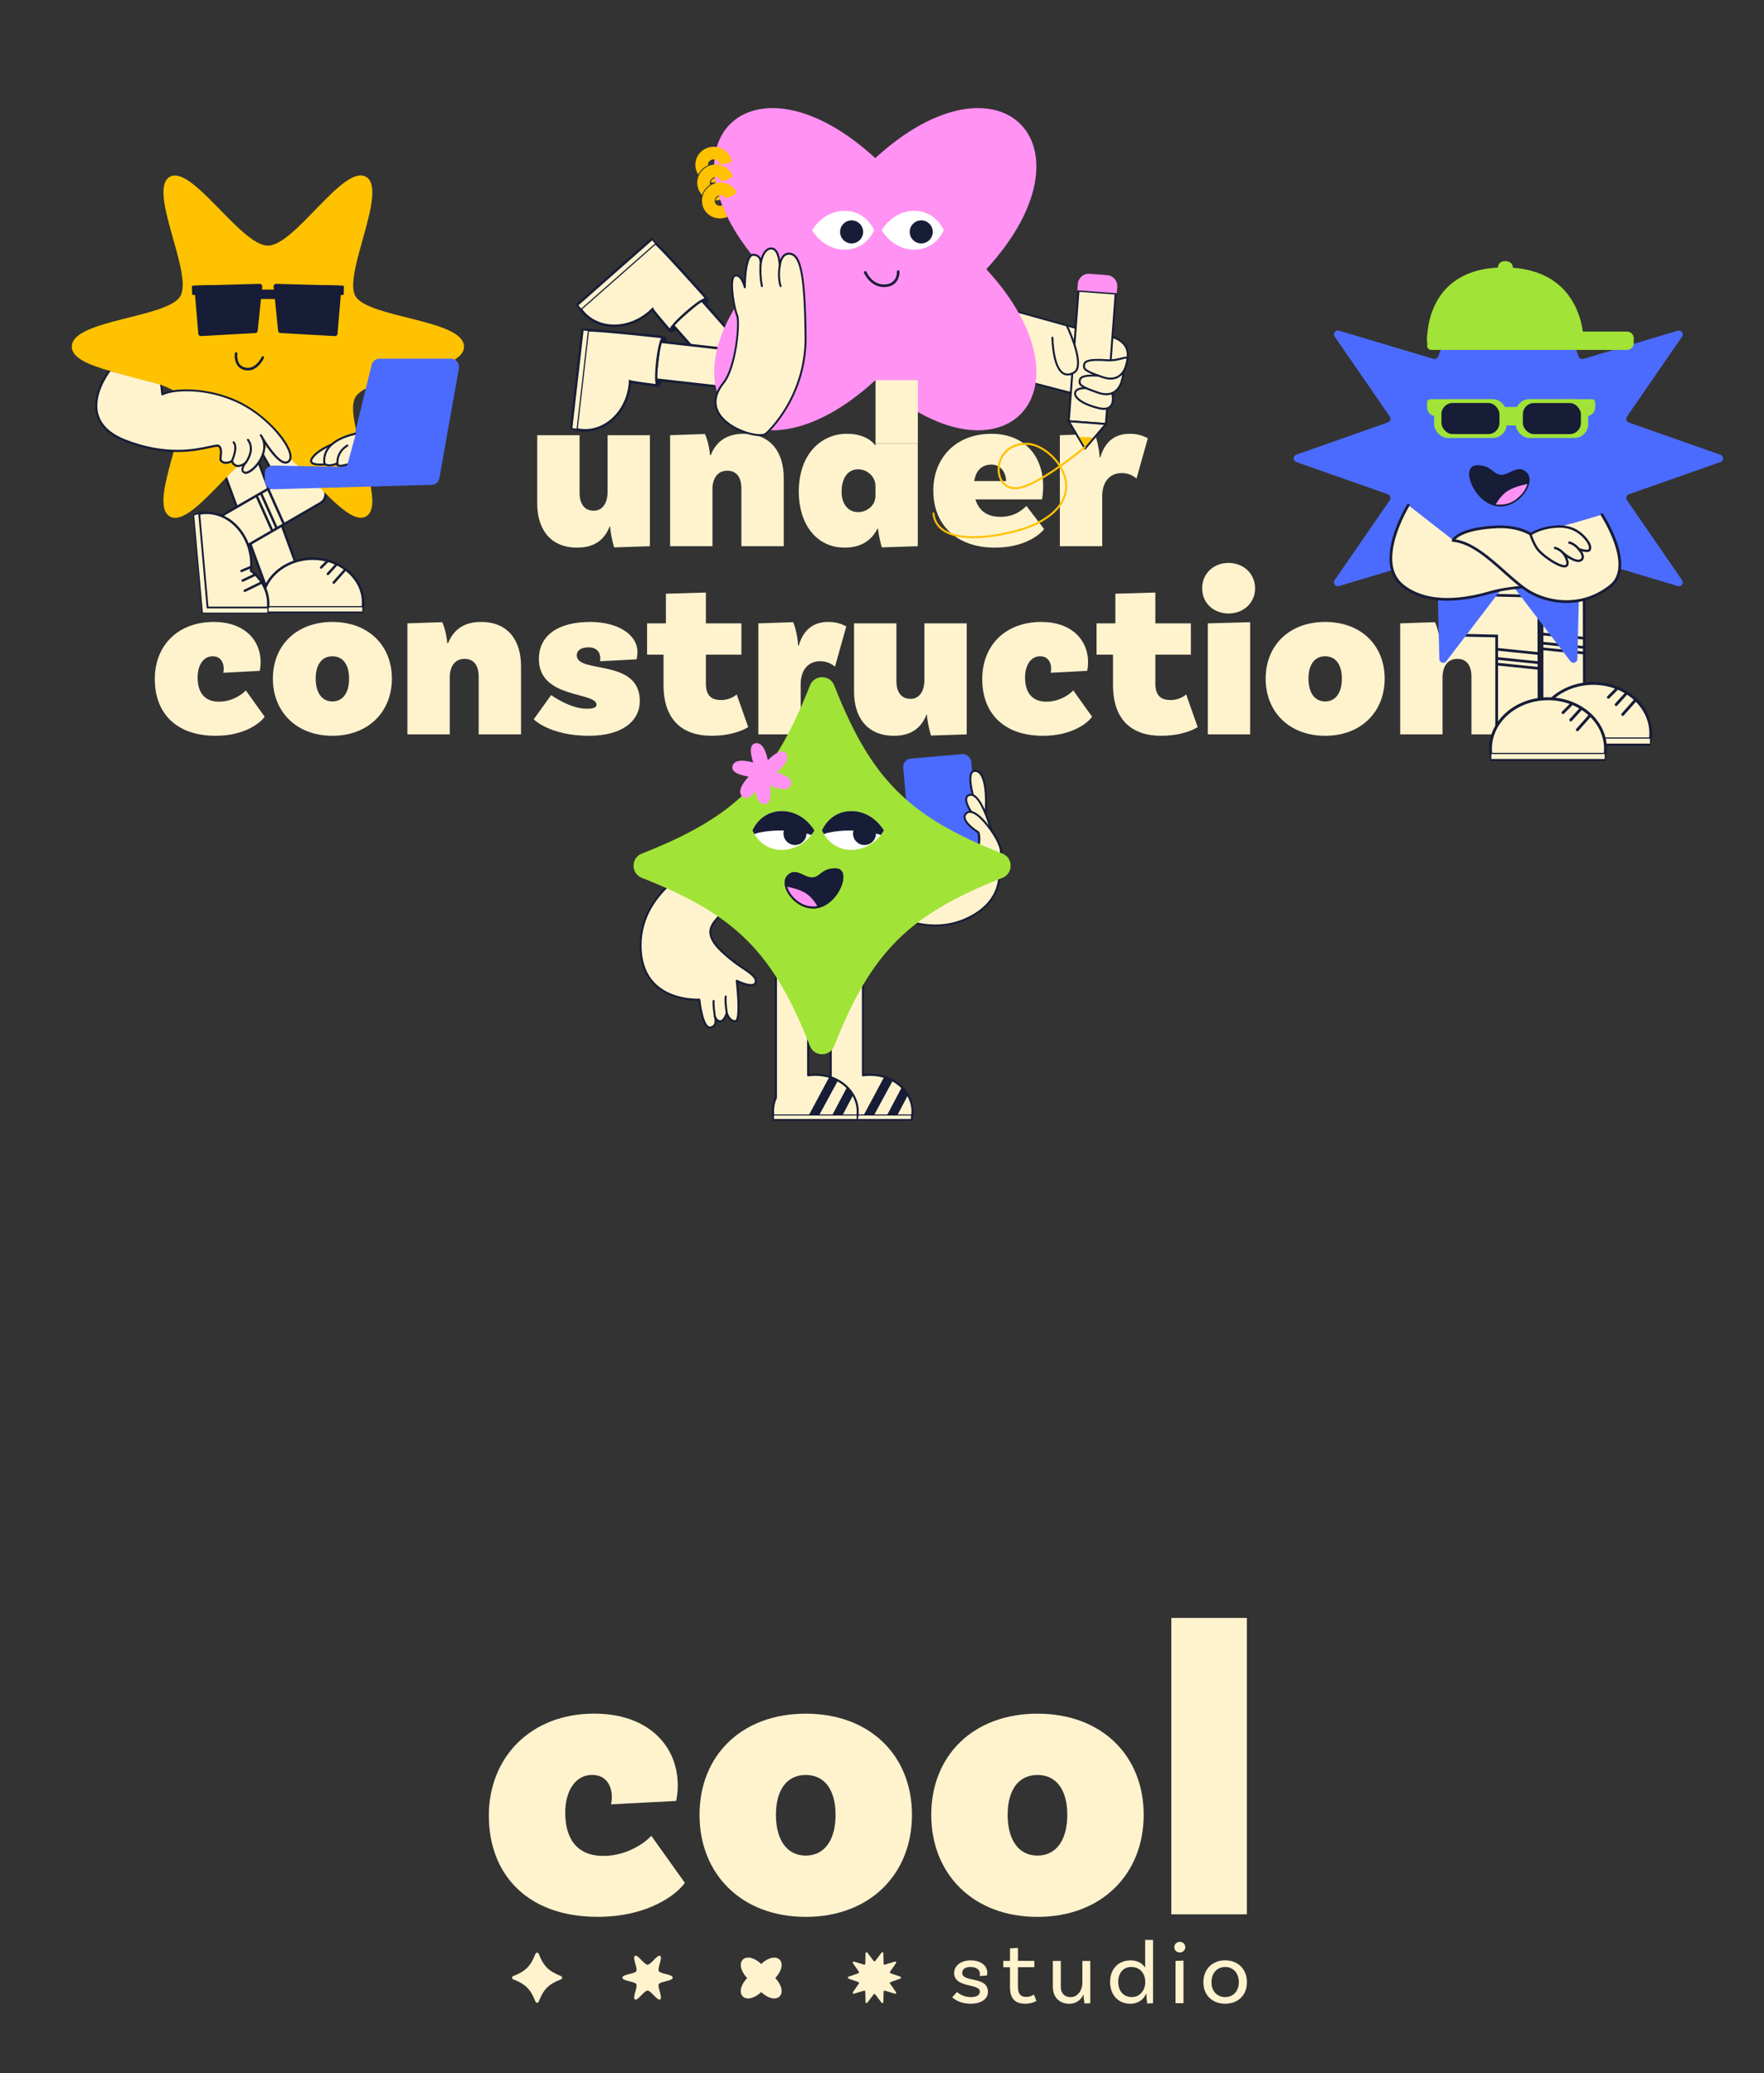 <?xml version="1.0" encoding="UTF-8"?>
<svg id="Layer_1" xmlns="http://www.w3.org/2000/svg" xmlns:xlink="http://www.w3.org/1999/xlink" version="1.1" viewBox="0 0 375 440.71">
  <rect x="0" y="0" width="375" height="440.71" fill="#333333" stroke="none"/>
  <!-- Generator: Adobe Illustrator 29.5.0, SVG Export Plug-In . SVG Version: 2.1.0 Build 137)  -->
  <defs>
    <style>
      .st0, .st1 {
        fill: none;
      }

      .st1, .st2, .st3, .st4, .st5, .st6, .st7, .st8 {
        stroke: #171c37;
      }

      .st1, .st7, .st8 {
        stroke-linecap: round;
        stroke-linejoin: round;
      }

      .st1, .st8 {
        stroke-width: .5px;
      }

      .st2, .st4 {
        stroke-width: .25px;
      }

      .st2, .st4, .st6 {
        stroke-miterlimit: 10;
      }

      .st2, .st9 {
        fill: #171c37;
      }

      .st3 {
        stroke-miterlimit: 10;
        stroke-width: .25px;
      }

      .st3, .st4, .st5, .st6, .st7, .st8, .st10 {
        fill: #fff3ce;
      }

      .st5 {
        stroke-miterlimit: 10;
        stroke-width: .25px;
      }

      .st6 {
        stroke-width: .23px;
      }

      .st11 {
        fill: #4b6bff;
      }

      .st12 {
        isolation: isolate;
      }

      .st13 {
        fill: #161c39;
      }

      .st14 {
        clip-path: url(#clippath-1);
      }

      .st15 {
        clip-path: url(#clippath-3);
      }

      .st16 {
        clip-path: url(#clippath-2);
      }

      .st17 {
        fill: #fff;
      }

      .st7 {
        stroke-width: .9px;
      }

      .st18 {
        fill: aqua;
      }

      .st19 {
        fill: #ff92f3;
      }

      .st20 {
        fill: #a1e337;
      }

      .st21 {
        fill: #ffc200;
      }

      .st22 {
        clip-path: url(#clippath);
      }
    </style>
    <clipPath id="clippath">
      <path class="st0" d="M200.62,48.95s-1.6,4.13-6.26,4.13-6.93-4.13-6.93-4.13c0,0,2.27-4.13,6.93-4.13s6.26,4.13,6.26,4.13Z"/>
    </clipPath>
    <clipPath id="clippath-1">
      <path class="st0" d="M185.82,48.95s-1.6,4.13-6.26,4.13-6.93-4.13-6.93-4.13c0,0,2.27-4.13,6.93-4.13s6.26,4.13,6.26,4.13Z"/>
    </clipPath>
    <clipPath id="clippath-2">
      <path class="st0" d="M174.75,176.56s1.6,4.12,6.25,4.12,6.92-4.12,6.92-4.12c0,0-2.26-4.12-6.92-4.12s-6.25,4.12-6.25,4.12Z"/>
    </clipPath>
    <clipPath id="clippath-3">
      <path class="st0" d="M159.97,176.56s1.6,4.12,6.25,4.12,6.92-4.12,6.92-4.12c0,0-2.26-4.12-6.92-4.12s-6.25,4.12-6.25,4.12Z"/>
    </clipPath>
  </defs>
  <g class="st12">
    <g class="st12">
      <path class="st10" d="M129.16,92.52v12.1c0,2.15-.95,3.95-2.95,3.95s-3-1.5-3-3.8v-12.25h-9v14.55c0,5.1,2.5,9.35,8.5,9.35,3.85,0,5.85-1.85,6.9-4.5h.1c0,.95.45,3.15.85,4.45l7.6-.25v-23.6h-9Z"/>
      <path class="st10" d="M158.11,92.22c-3.9,0-5.95,1.9-7,4.5h-.2c0-.95-.45-3.15-1.05-4.45l-7.4.25v23.6h9v-12.1c0-2.15.95-3.95,3.15-3.95,2.05,0,3,1.5,3,3.8v12.25h9v-14.55c0-5.1-2.5-9.35-8.5-9.35Z"/>
      <path class="st10" d="M186.11,94.72c-1.15-1.45-3.05-2.5-6.1-2.5-5.2,0-10.2,4.05-10.2,12.35,0,6.65,3.6,11.85,9.75,11.85,3.55,0,5.75-1.6,6.95-4h.15c0,.45.4,2.65.8,3.95l7.65-.25v-21.84h-8.99M186.11,105.42c0,2.1-1.85,3.45-3.7,3.45-2.1,0-3.5-1.7-3.5-4.3,0-3.05,1.4-4.8,3.5-4.8s3.7,1.7,3.7,3.5v2.15Z"/>
      <path class="st10" d="M218.21,107.57c-.9.8-2.4,2.3-5.55,2.3s-4.65-1.6-5.3-3.7h14.15s.25-1.1.25-2.75c0-6.6-4.1-11.2-11-11.2-7.45,0-12.35,5-12.35,12.1s4.75,12.1,13.1,12.1c6,0,9.4-2.55,10.45-3.95l-3.75-4.9ZM210.76,98.77c2.05,0,3.05,1.7,3.15,3.5h-6.8c.4-2.6,1.95-3.5,3.65-3.5Z"/>
      <path class="st10" d="M240.16,92.22c-3.6,0-5.4,2.15-6.25,5h-.15c0-.95-.45-3.65-1.05-4.95l-7.4.25v23.6h9v-10.6c0-3.1,1.6-4.95,4.15-4.95,1.15,0,2.15.35,3.15,1.15l2.4-8.55c-1.15-.6-2.25-.95-3.85-.95Z"/>
    </g>
    <g class="st12">
      <path class="st10" d="M52.26,146.77c-.5.6-2.7,2.4-5.7,2.4-3.2,0-4.55-2.1-4.55-5.15,0-2.65,1.25-4.5,3.2-4.5,1.75,0,2.35,1.4,2.35,2.65,0,.45-.1.85-.1.85l7.75-.4s.2-.75.2-1.85c0-4.75-3.55-8.55-9.95-8.55-7.55,0-12.55,4.9-12.55,12.15s4.55,12.05,12.95,12.05c6.2,0,9.55-2.8,10.4-4.05l-4-5.6Z"/>
      <path class="st10" d="M70.66,132.22c-7.65,0-12.65,5-12.65,12.05s5,12.15,12.65,12.15,12.65-5.1,12.65-12.15-5-12.05-12.65-12.05ZM70.66,149.12c-2.3,0-3.55-1.95-3.55-4.85s1.25-4.75,3.55-4.75,3.55,1.85,3.55,4.75-1.25,4.85-3.55,4.85Z"/>
      <path class="st10" d="M102.26,132.22c-3.9,0-5.95,1.9-7,4.5h-.2c0-.95-.45-3.15-1.05-4.45l-7.4.25v23.6h9v-12.1c0-2.15.95-3.95,3.15-3.95,2.05,0,3,1.5,3,3.8v12.25h9v-14.55c0-5.1-2.5-9.35-8.5-9.35Z"/>
      <path class="st10" d="M122.61,139.32c0-.95.8-1.7,2.5-1.7s2.5,1,2.5,2.35c0,.35-.05.6-.05.6l7.75-.4s.2-.6.2-1.55c0-3.75-4.2-6.4-10.05-6.4-6.6,0-10.9,2.7-10.9,7.9,0,8.5,12.25,6.9,12.25,9.7,0,.6-.7.85-2.1.85-3.55,0-7.55-2.9-7.55-2.9l-3.7,5.15s3.4,3.5,11.75,3.5c7.1,0,10.8-3.15,10.8-7.4,0-9.15-13.4-5.7-13.4-9.7Z"/>
      <path class="st10" d="M156.61,147.62s-1.2,1.2-3.3,1.2-3.25-.95-3.25-3.55v-6.1h7.55v-6.65h-7.55v-6.55l-8.5.25v6.3h-4v6.65h3.5v6.5c0,7.3,3.95,10.75,10.2,10.75,5.15,0,7.8-1.85,7.8-1.85l-2.45-6.95Z"/>
      <path class="st10" d="M176.06,132.22c-3.6,0-5.4,2.15-6.25,5h-.15c0-.95-.45-3.65-1.05-4.95l-7.4.25v23.6h9v-10.6c0-3.1,1.6-4.95,4.15-4.95,1.15,0,2.15.35,3.15,1.15l2.4-8.55c-1.15-.6-2.25-.95-3.85-.95Z"/>
      <path class="st10" d="M196.51,132.52v12.1c0,2.15-.95,3.95-2.95,3.95s-3-1.5-3-3.8v-12.25h-9v14.55c0,5.1,2.5,9.35,8.5,9.35,3.85,0,5.85-1.85,6.9-4.5h.1c0,.95.45,3.15.85,4.45l7.6-.25v-23.6h-9Z"/>
      <path class="st10" d="M228.16,146.77c-.5.6-2.7,2.4-5.7,2.4-3.2,0-4.55-2.1-4.55-5.15,0-2.65,1.25-4.5,3.2-4.5,1.75,0,2.35,1.4,2.35,2.65,0,.45-.1.85-.1.85l7.75-.4s.2-.75.2-1.85c0-4.75-3.55-8.55-9.95-8.55-7.55,0-12.55,4.9-12.55,12.15s4.55,12.05,12.95,12.05c6.2,0,9.55-2.8,10.4-4.05l-4-5.6Z"/>
      <path class="st10" d="M252.16,147.62s-1.2,1.2-3.3,1.2-3.25-.95-3.25-3.55v-6.1h7.55v-6.65h-7.55v-6.55l-8.5.25v6.3h-4v6.65h3.5v6.5c0,7.3,3.95,10.75,10.2,10.75,5.15,0,7.8-1.85,7.8-1.85l-2.45-6.95Z"/>
      <path class="st10" d="M256.76,132.52v23.6h9v-23.85l-9,.25ZM261.16,119.67c-3.15,0-5.6,2.25-5.6,5.4s2.45,5.35,5.6,5.35,5.65-2.2,5.65-5.35-2.5-5.4-5.65-5.4Z"/>
      <path class="st10" d="M281.71,132.22c-7.65,0-12.65,5-12.65,12.05s5,12.15,12.65,12.15,12.65-5.1,12.65-12.15-5-12.05-12.65-12.05ZM281.71,149.12c-2.3,0-3.55-1.95-3.55-4.85s1.25-4.75,3.55-4.75,3.55,1.85,3.55,4.75-1.25,4.85-3.55,4.85Z"/>
      <path class="st10" d="M313.31,132.22c-3.9,0-5.95,1.9-7,4.5h-.2c0-.95-.45-3.15-1.05-4.45l-7.4.25v23.6h9v-12.1c0-2.15.95-3.95,3.15-3.95,2.05,0,3,1.5,3,3.8v12.25h9v-14.55c0-5.1-2.5-9.35-8.5-9.35Z"/>
    </g>
  </g>
  <g>
    <g>
      <path class="st10" d="M208.32,419.65c0-.93-.82-1.49-2-1.49s-1.77.51-1.77,1.26c0,2.11,5.41.59,5.47,4,.02,1.62-1.52,2.55-3.71,2.55s-3.37-.93-3.89-1.35l1.03-1.14c.38.36,1.5,1.09,2.88,1.09s1.98-.48,1.98-1.16c0-1.85-5.47-.67-5.47-4,0-1.49,1.41-2.65,3.52-2.65s3.52,1.11,3.52,2.59c0,.36-.08.63-.08.63l-1.54.11c.04-.13.06-.3.06-.44h0Z"/>
      <path class="st10" d="M220.33,425.38s-.9.59-2.36.59c-2.32,0-3.26-1.24-3.26-3.54v-4.21h-1.43v-1.35h1.43v-2.67l1.69-.1v2.76h3.48v1.35h-3.48v4.15c0,1.45.51,2.17,1.73,2.17,1.05,0,1.66-.52,1.66-.52l.53,1.35v.02Z"/>
      <path class="st10" d="M231.78,416.87v8.99l-1.22.06c-.15-.69-.23-1.69-.23-1.9h-.02c-.5,1.09-1.45,1.96-2.99,1.96-2.15,0-3.5-1.45-3.5-3.6v-5.5h1.69v5.5c0,1.31.74,2.19,2.09,2.19,1.66,0,2.5-1.69,2.5-2.99v-4.7h1.68Z"/>
      <path class="st10" d="M245.12,412.41v13.45l-1.24.06c-.1-.63-.19-1.73-.17-2.09h-.06c-.51,1.2-1.64,2.15-3.37,2.15-2.53,0-4.29-1.85-4.29-4.63s1.75-4.59,4.38-4.59c1.47,0,2.47.65,3.07,1.52v-5.87h1.68,0ZM243.45,421.53v-.36c0-1.35-.89-3.01-2.97-3.01-1.68,0-2.76,1.28-2.76,3.18s1.1,3.22,2.88,3.22c1.9,0,2.86-1.69,2.86-3.03h-.01Z"/>
      <path class="st10" d="M250.8,415.08c-.65,0-1.16-.48-1.16-1.12s.51-1.14,1.16-1.14,1.18.5,1.18,1.14-.53,1.12-1.18,1.12ZM249.9,416.87l1.69-.06v9.05h-1.69v-8.99Z"/>
      <path class="st10" d="M265.08,421.4c0,2.72-1.85,4.57-4.63,4.57s-4.63-1.85-4.63-4.57,1.85-4.65,4.63-4.65,4.63,1.92,4.63,4.65ZM263.36,421.4c0-1.87-1.16-3.24-2.91-3.24s-2.91,1.37-2.91,3.24,1.16,3.16,2.91,3.16,2.91-1.3,2.91-3.16Z"/>
    </g>
    <g>
      <path class="st10" d="M144.08,379.57c0,1.96-.36,3.3-.36,3.3l-13.83.71s.18-.71.18-1.52c0-2.23-1.07-4.73-4.2-4.73-3.48,0-5.71,3.3-5.71,8.03,0,5.44,2.41,9.19,8.12,9.19,5.35,0,9.28-3.21,10.17-4.28l7.14,10c-1.52,2.23-7.5,7.23-18.56,7.23-14.99,0-23.11-9.1-23.11-21.51s8.92-21.69,22.4-21.69c11.42,0,17.76,6.78,17.76,15.26h0Z"/>
      <path class="st10" d="M193.87,385.82c0,12.58-8.92,21.69-22.58,21.69s-22.58-9.1-22.58-21.69,8.92-21.51,22.58-21.51,22.58,8.92,22.58,21.51ZM177.63,385.82c0-5.18-2.23-8.48-6.34-8.48s-6.34,3.3-6.34,8.48,2.23,8.66,6.34,8.66,6.34-3.48,6.34-8.66Z"/>
      <path class="st10" d="M243.13,385.82c0,12.58-8.92,21.69-22.58,21.69s-22.58-9.1-22.58-21.69,8.92-21.51,22.58-21.51,22.58,8.92,22.58,21.51ZM226.89,385.82c0-5.18-2.23-8.48-6.34-8.48s-6.34,3.3-6.34,8.48,2.23,8.66,6.34,8.66,6.34-3.48,6.34-8.66Z"/>
      <path class="st10" d="M249.01,343.96h16.06v63.01h-16.06v-63.01h0Z"/>
    </g>
    <path class="st10" d="M143.01,420.43c0,.74-2.62.78-2.96,1.38s.9,2.9.29,3.25-1.94-1.88-2.68-1.88-2.08,2.22-2.68,1.88.64-2.64.29-3.25-2.96-.64-2.96-1.38,2.62-.78,2.96-1.38-.9-2.9-.29-3.25,1.94,1.88,2.68,1.88,2.08-2.22,2.68-1.88-.64,2.64-.29,3.25,2.96.64,2.96,1.38Z"/>
    <path class="st10" d="M164.81,420.51c3.09,3.36.36,6.08-2.99,2.99-3.36,3.09-6.08.36-2.99-2.99-3.09-3.36-.36-6.08,2.99-2.99,3.36-3.09,6.08-.36,2.99,2.99Z"/>
    <path class="st10" d="M119.27,420.78c-2.65,1.04-3.71,2.1-4.75,4.75-.12.31-.56.31-.68,0-1.04-2.65-2.1-3.71-4.75-4.75-.31-.12-.31-.56,0-.68,2.65-1.04,3.71-2.1,4.75-4.75.12-.31.56-.31.68,0,1.04,2.65,2.1,3.71,4.75,4.75.31.12.31.56,0,.68Z"/>
    <path class="st10" d="M191.41,420.63l-2.1.74c-.13.05-.18.2-.1.32l1.27,1.83c.11.16-.04.38-.23.32l-2.14-.64c-.13-.04-.27.06-.27.2l-.05,2.23c0,.2-.26.28-.38.12l-1.35-1.77c-.08-.11-.25-.11-.33,0l-1.35,1.77c-.12.16-.37.08-.38-.12l-.05-2.23c0-.14-.14-.24-.27-.2l-2.14.64c-.19.06-.35-.16-.23-.32l1.27-1.83c.08-.11.03-.27-.1-.32l-2.1-.74c-.19-.07-.19-.33,0-.4l2.1-.74c.13-.05.18-.2.1-.32l-1.27-1.83c-.11-.16.04-.38.23-.32l2.14.64c.13.04.27-.06.27-.2l.05-2.23c0-.2.26-.28.38-.12l1.35,1.77c.08.11.25.11.33,0l1.35-1.77c.12-.16.37-.08.38.12l.05,2.23c0,.14.14.24.27.2l2.14-.64c.19-.06.35.16.23.32l-1.27,1.83c-.08.11-.03.27.1.32l2.1.74c.19.07.19.33,0,.4Z"/>
  </g>
  <g>
    <g>
      <g>
        <path class="st10" d="M314.61,123.14l19.77.3c1.32.02,2.38,1.09,2.38,2.41l.06,28.83-9.02-2.17v-20.57l-15.67-.18s2.48-8.62,2.48-8.62Z"/>
        <path class="st9" d="M337.11,155.04l-.06-29.19c0-1.47-1.2-2.67-2.66-2.69l-19.99-.3-2.64,9.19,15.76.18v20.51l9.6,2.31h-.01ZM314.83,123.43l19.55.3c1.15.02,2.09.97,2.1,2.12l.06,28.46-8.44-2.03v-20.62l-15.58-.18,2.31-8.04h0Z"/>
        <line class="st0" x1="336.59" y1="135.66" x2="327.67" y2="134.75"/>
        <rect class="st9" x="331.85" y="130.73" width=".57" height="8.96" transform="translate(163.77 451.84) rotate(-84.15)"/>
        <line class="st0" x1="336.6" y1="137.6" x2="327.68" y2="136.69"/>
        <rect class="st9" x="331.86" y="132.68" width=".57" height="8.96" transform="translate(161.85 453.6) rotate(-84.15)"/>
        <line class="st0" x1="336.8" y1="138.82" x2="327.88" y2="137.91"/>
        <rect class="st9" x="332.06" y="133.9" width=".57" height="8.96" transform="translate(160.81 454.89) rotate(-84.15)"/>
        <path class="st10" d="M326.5,155.91c0,.79.1,1.56.29,2.3h23.87c.19-.74.29-1.51.29-2.3,0-5.87-5.47-10.62-12.22-10.62s-12.22,4.76-12.22,10.62h-.01Z"/>
        <path class="st9" d="M350.89,158.52h-24.34l-.06-.23c-.2-.77-.3-1.57-.3-2.38,0-6.02,5.62-10.93,12.53-10.93s12.52,4.9,12.52,10.93c0,.8-.1,1.61-.3,2.38l-.06.23h0ZM327.02,157.91h23.39c.15-.65.22-1.33.22-2,0-5.69-5.35-10.32-11.92-10.32s-11.92,4.63-11.92,10.32c0,.68.08,1.35.22,2h.01Z"/>
        <line class="st0" x1="343.56" y1="146.59" x2="341.91" y2="148.23"/>
        <path class="st9" d="M341.91,148.54c-.08,0-.15-.03-.21-.09-.12-.12-.12-.31,0-.43l1.65-1.65c.12-.12.31-.12.43,0s.12.31,0,.43l-1.65,1.65c-.06.06-.14.09-.21.09h-.01Z"/>
        <line class="st0" x1="345.73" y1="147.41" x2="343.56" y2="149.8"/>
        <path class="st9" d="M343.56,150.1c-.07,0-.14-.03-.2-.08-.12-.11-.13-.3-.02-.43l2.17-2.39c.11-.12.3-.13.43-.02.12.11.13.3.02.43l-2.17,2.39c-.06.07-.14.1-.22.1h0Z"/>
        <line class="st0" x1="347.72" y1="148.77" x2="344.96" y2="151.9"/>
        <path class="st9" d="M344.96,152.2c-.07,0-.14-.03-.2-.08-.12-.11-.14-.3-.03-.43l2.77-3.12c.11-.12.3-.14.43-.03.12.11.14.3.03.43l-2.77,3.12c-.06.07-.14.1-.23.1h0Z"/>
        <rect class="st4" x="326.55" y="156.9" width="24.34" height="1.31"/>
      </g>
      <g>
        <path class="st10" d="M312.29,126.4l12.46.3c1.32.02,2.38,1.09,2.38,2.41l.06,28.83-9.02-2.17v-20.57l-8.36-.18,2.48-8.62h0Z"/>
        <path class="st9" d="M327.48,158.3l-.06-29.19c0-1.47-1.2-2.67-2.66-2.69l-12.68-.3-2.64,9.19,8.44.18v20.51l9.6,2.31h0ZM312.5,126.69l12.24.3c1.15.02,2.09.97,2.1,2.12l.06,28.46-8.44-2.03v-20.62l-8.27-.18,2.31-8.04h0Z"/>
        <line class="st0" x1="326.95" y1="138.92" x2="318.03" y2="138.01"/>
        <rect class="st9" x="322.21" y="133.99" width=".57" height="8.96" transform="translate(151.88 445.17) rotate(-84.15)"/>
        <line class="st0" x1="326.96" y1="140.87" x2="318.05" y2="139.95"/>
        <rect class="st9" x="322.23" y="135.94" width=".57" height="8.96" transform="translate(149.96 446.94) rotate(-84.15)"/>
        <line class="st0" x1="327.16" y1="142.08" x2="318.24" y2="141.17"/>
        <rect class="st9" x="322.43" y="137.16" width=".57" height="8.96" transform="translate(148.92 448.24) rotate(-84.15)"/>
        <path class="st10" d="M316.86,159.18c0,.79.1,1.56.29,2.3h23.87c.19-.74.29-1.51.29-2.3,0-5.87-5.47-10.62-12.22-10.62s-12.22,4.76-12.22,10.62h-.01Z"/>
        <path class="st9" d="M341.25,161.78h-24.34l-.06-.23c-.2-.77-.3-1.57-.3-2.38,0-6.02,5.62-10.93,12.53-10.93s12.52,4.9,12.52,10.93c0,.8-.1,1.61-.3,2.38l-.06.23h0ZM317.39,161.18h23.39c.15-.65.22-1.33.22-2,0-5.69-5.35-10.32-11.92-10.32s-11.92,4.63-11.92,10.32c0,.68.08,1.35.22,2h.01Z"/>
        <line class="st0" x1="333.92" y1="149.85" x2="332.27" y2="151.5"/>
        <path class="st9" d="M332.27,151.8c-.08,0-.15-.03-.21-.09-.12-.12-.12-.31,0-.43l1.65-1.65c.12-.12.31-.12.43,0s.12.31,0,.43l-1.65,1.65c-.06.06-.14.09-.21.09h-.01Z"/>
        <line class="st0" x1="336.09" y1="150.68" x2="333.92" y2="153.07"/>
        <path class="st9" d="M333.92,153.37c-.07,0-.14-.03-.2-.08-.12-.11-.13-.3-.02-.43l2.17-2.39c.11-.12.3-.13.43-.02.12.11.13.3.02.43l-2.17,2.39c-.06.07-.14.1-.22.1h0Z"/>
        <line class="st0" x1="338.09" y1="152.04" x2="335.32" y2="155.16"/>
        <path class="st9" d="M335.32,155.46c-.07,0-.14-.03-.2-.08-.12-.11-.14-.3-.03-.43l2.77-3.12c.11-.12.3-.14.43-.03.12.11.14.3.03.43l-2.77,3.12c-.06.07-.14.1-.23.1h0Z"/>
        <rect class="st4" x="316.92" y="160.17" width="24.34" height="1.31"/>
      </g>
    </g>
    <path class="st11" d="M365.74,98.22l-19.48,6.86c-.51.18-.71.8-.4,1.25l11.72,17c.44.64-.17,1.48-.91,1.26l-19.79-5.91c-.52-.16-1.05.23-1.06.77l-.49,20.65c-.02.78-1.01,1.1-1.48.48l-12.54-16.42c-.33-.43-.98-.43-1.31,0l-12.54,16.42c-.47.62-1.46.3-1.48-.48l-.49-20.65c-.01-.54-.54-.93-1.06-.77l-19.79,5.91c-.75.22-1.36-.62-.91-1.26l11.72-17c.31-.45.11-1.07-.4-1.25l-19.48-6.86c-.73-.26-.73-1.3,0-1.56l19.48-6.86c.51-.18.71-.8.4-1.25l-11.72-17c-.44-.64.17-1.48.91-1.26l20.09,6c.41.12.85-.09,1.01-.5l4.56-12.04c.21-.54.89-.71,1.32-.32l8.64,7.79c.24.22.59.27.89.14l10.27-4.67c.44-.2.96.02,1.12.48l3.04,8.61c.15.41.59.64,1.01.52l20.08-5.99c.75-.22,1.36.62.91,1.26l-11.72,17c-.31.45-.11,1.07.4,1.25l19.48,6.86c.73.26.73,1.3,0,1.56v-.02Z"/>
    <path class="st20" d="M303.39,72.65s-.94-15.79,16.35-15.79,16.92,15.79,16.92,15.79h-33.27Z"/>
    <path class="st20" d="M318.4,57.06s-.09-1.55,1.6-1.55,1.66,1.55,1.66,1.55h-3.26Z"/>
    <path class="st20" d="M304.26,70.49h41.65c.77,0,1.4.63,1.4,1.4v1.1c0,.77-.63,1.4-1.4,1.4h-41.65c-.48,0-.86-.39-.86-.86v-2.18c0-.48.39-.86.86-.86Z"/>
    <g>
      <rect class="st20" x="304.87" y="84.85" width="15.43" height="8.26" rx="2.96" ry="2.96"/>
      <path class="st20" d="M307.9,88.48h-2.62c-1.05,0-1.9-.85-1.9-1.9v-1.02c0-.38.31-.69.69-.69h3.83v3.61h0Z"/>
      <rect class="st9" x="306.43" y="85.67" width="12.33" height="6.61" rx="2.37" ry="2.37"/>
      <rect class="st20" x="322.2" y="84.85" width="15.43" height="8.26" rx="2.96" ry="2.96"/>
      <path class="st20" d="M332.79,84.87h5.64c.38,0,.69.31.69.69v1.02c0,1.05-.85,1.9-1.9,1.9h-4.43v-3.61h0Z"/>
      <rect class="st9" x="323.74" y="85.68" width="12.33" height="6.61" rx="2.37" ry="2.37"/>
      <rect class="st20" x="318.96" y="86.52" width="3.93" height="3.93"/>
    </g>
    <g>
      <g>
        <path class="st9" d="M319.06,101.11c-1.91-.14-2.02-2.07-5.17-2.01s-.57,7.31,4,8.27,8.41-4.63,6.63-6.67-3.56.55-5.47.41h.01Z"/>
        <path class="st9" d="M318.95,107.64c-.35,0-.72-.04-1.08-.11-3.34-.7-5.72-4.76-5.51-7.04.09-.97.65-1.54,1.53-1.55,1.87-.05,2.71.61,3.45,1.19.52.41.98.76,1.73.82.68.05,1.37-.28,2.03-.59,1.16-.55,2.36-1.12,3.56.24.71.82.63,2.22-.21,3.66-1.02,1.74-3.09,3.39-5.5,3.39h0ZM314.06,99.26h-.15c-.91.02-1.16.69-1.21,1.26-.2,2.17,2.07,6.02,5.25,6.69,2.69.56,5.12-1.22,6.23-3.12.77-1.32.87-2.57.25-3.28-1.03-1.18-2.02-.71-3.17-.16-.7.33-1.44.68-2.19.62h0c-.86-.06-1.37-.46-1.91-.89-.71-.55-1.44-1.12-3.08-1.12h-.02Z"/>
      </g>
      <path class="st19" d="M324.87,102.87s-2.79.45-4.41,1.53-2.56,2.97-2.56,2.97c0,0,3.56-.07,4.27-.93s1.66-1.57,1.66-1.57l1.04-2Z"/>
      <path class="st9" d="M318.95,107.64c-.35,0-.72-.04-1.08-.11-3.34-.7-5.72-4.76-5.51-7.04.09-.97.65-1.54,1.53-1.55,1.87-.05,2.71.61,3.45,1.19.52.41.98.76,1.73.82.68.05,1.37-.28,2.03-.59,1.16-.55,2.36-1.12,3.56.24.71.82.63,2.22-.21,3.66-1.02,1.74-3.09,3.39-5.5,3.39h0ZM314.06,99.26h-.15c-.91.02-1.16.69-1.21,1.26-.2,2.17,2.07,6.02,5.25,6.69,2.69.56,5.12-1.22,6.23-3.12.77-1.32.87-2.57.25-3.28-1.03-1.18-2.02-.71-3.17-.16-.7.33-1.44.68-2.19.62h0c-.86-.06-1.37-.46-1.91-.89-.71-.55-1.44-1.12-3.08-1.12h-.02Z"/>
    </g>
    <g>
      <g>
        <path class="st10" d="M299.38,107.39s-7.49,12.04-1.21,17.1c6.28,5.06,16.09,2.23,18.82,1.42s6.84-1.12,6.84-1.12l-.53-6.77-9.41-3.16-4.89.03"/>
        <path class="st2" d="M307.69,127.58c-4.71,0-7.75-1.44-9.63-2.97-6.31-5.09,1.1-17.19,1.18-17.31.05-.08.15-.1.23-.05.08.05.1.15.05.23-.07.12-7.34,11.97-1.25,16.88,2.86,2.31,8.42,4.42,18.67,1.39,2.41-.71,5.91-1.04,6.71-1.11l-.51-6.5-9.28-3.12-4.86.03c-.11.01-.17-.07-.17-.16s.07-.17.16-.17l4.89-.03h.05l9.41,3.16c.06.02.11.08.11.14l.53,6.77s-.01.09-.04.12c-.03.03-.07.05-.11.06-.04,0-4.12.32-6.81,1.11-3.67,1.09-6.75,1.52-9.33,1.52h0Z"/>
      </g>
      <polygon class="st10" points="331.41 121.13 340.48 120.12 341.57 113.37 335.26 111.81 329.91 112.38 322.91 114.42 328.07 120.16 331.41 121.13"/>
      <g>
        <path class="st10" d="M340.57,109.41s7.18,10.93,1.82,15.18c-5.36,4.25-11.84,4.05-16.69,1.52-4.86-2.53-10.62-10.62-16.79-11.23,0,0,1.01-2.46,9.17-2.87,8.16-.4,10.79,4.73,11.33,5.4s3.3,2.76,4.32,2.09.27-1.48.27-1.48c0,0,2.02,1.82,2.7,1.08s0-1.68,0-1.68c0,0,1.15.33,1.48-.54s-1.28-3.71-5.19-4.52-7.2,1.4-7.2,1.4"/>
        <path class="st2" d="M333.03,128.07c-2.77,0-5.35-.74-7.41-1.81-1.85-.96-3.81-2.71-5.89-4.56-3.47-3.09-7.05-6.28-10.84-6.65-.05,0-.1-.03-.13-.08-.03-.04-.03-.1-.01-.15.04-.1,1.15-2.56,9.32-2.97,3.01-.15,5.58.43,7.7,1.72.52-.32,3.64-2.13,7.25-1.38,2.68.55,4.35,2.07,5.02,3.3.31.57.42,1.1.29,1.44-.24.63-.86.75-1.33.71.19.43.28,1.06-.19,1.57-.55.6-1.71-.11-2.4-.63v.21c-.04.32-.24.61-.6.85-1.13.75-4-1.45-4.54-2.12-.05-.06-.12-.17-.21-.3-2.43-3.58-6.11-5.28-10.98-5.04-6.54.32-8.43,1.99-8.9,2.57,3.8.51,7.49,3.79,10.76,6.7,2.06,1.84,4.01,3.57,5.82,4.51,4.26,2.22,10.84,2.99,16.51-1.5,5.18-4.11-1.79-14.85-1.86-14.96-.05-.08-.03-.18.05-.23s.18-.03.23.05c.02.03,1.82,2.79,2.94,6.03,1.5,4.34,1.1,7.58-1.15,9.36-3.06,2.42-6.37,3.35-9.46,3.35h0ZM326.08,113.76c1.26.83,2.35,1.92,3.26,3.27.08.12.15.22.19.28.6.74,3.24,2.63,4.1,2.05.27-.18.43-.39.45-.61.04-.34-.21-.62-.21-.63-.06-.07-.06-.17,0-.23.06-.06.16-.07.23,0,.49.44,2.01,1.6,2.47,1.09.58-.63.01-1.44-.01-1.48-.04-.06-.04-.13,0-.19.04-.06.11-.08.18-.06.04.01,1.01.28,1.28-.44.07-.19.04-.59-.27-1.16-.64-1.17-2.23-2.61-4.8-3.14-3.25-.67-6.1.8-6.87,1.25h0Z"/>
      </g>
      <g>
        <path class="st4" d="M334,118.01c-.77-1.1-2.42-1.8-2.42-1.8"/>
        <path class="st2" d="M334,118.18s-.1-.03-.14-.07c-.73-1.05-2.33-1.73-2.35-1.74-.08-.04-.12-.13-.09-.22.03-.08.13-.12.22-.09.07.03,1.71.73,2.49,1.85.05.08.03.18-.04.23-.03.02-.06.03-.09.03h0Z"/>
      </g>
      <g>
        <path class="st2" d="M333.72,114.85s2.72,1.75,2.98,2.56"/>
        <path class="st2" d="M336.69,117.57c-.07,0-.14-.05-.16-.12-.19-.62-2.16-1.99-2.91-2.47-.08-.05-.1-.15-.05-.23.05-.08.15-.1.23-.05.28.18,2.78,1.8,3.04,2.65.03.09-.02.18-.11.21h-.05,0Z"/>
      </g>
    </g>
    <path class="st10" d="M325.36,113.7l.73,2.99,5.99,4.36,6.56-.81,1.32-3.78s-1.73-4.59-1.89-4.66-4.06-.48-4.06-.48l-8.64,2.37h0Z"/>
    <g>
      <path class="st8" d="M330.88,111.95c2.86-.18,4.6.89,5.78,2.11s1.57,2.18,1.27,2.8-2.27-.1-2.27-.1c0,0,1.52,1.68.41,2.34s-3.64-1.41-3.64-1.41c0,0,1.5,2.25.41,2.66s-5.28-2.34-6.25-4-1.22-2.74-1.22-2.74c0,0,1.86-1.43,5.52-1.66h0Z"/>
      <path class="st1" d="M335.66,116.77s-.91-1.18-2.05-1.42"/>
      <path class="st1" d="M332.62,117.91s-.91-1.18-2.05-1.42"/>
    </g>
  </g>
  <g>
    <g>
      <path class="st10" d="M211.39,64.91c.88.25,20.61,5.74,20.61,5.74l4.46,1.01s4.38.98,3.03,5.4l-5.34,8.09-8.78-2.2-21.22-5.54,7.24-12.51h0Z"/>
      <path class="st9" d="M234.18,85.37h-.07l-8.78-2.2-21.22-5.54c-.06-.02-.12-.06-.14-.12s-.02-.13,0-.19l7.24-12.51c.05-.08.15-.12.24-.1l20.61,5.74,4.45,1.01c.08.02,2.01.46,2.95,2.08.58.99.66,2.2.23,3.58,0,.02,0,.04-.03.05l-5.34,8.09c-.04.05-.09.09-.15.09v.02ZM204.48,77.28l20.95,5.47,8.63,2.16,5.24-7.94c.38-1.26.31-2.34-.2-3.22-.85-1.46-2.67-1.88-2.68-1.89l-4.46-1.02-20.46-5.7-7.02,12.13h0Z"/>
    </g>
    <g>
      <g>
        <rect class="st10" x="218.28" y="72.02" width="27.8" height="7.93" transform="translate(139.12 301.87) rotate(-85.73)"/>
        <path class="st9" d="M235.12,90.35h-.04l-7.91-.59c-.06,0-.11-.03-.14-.07-.04-.04-.05-.1-.05-.15l2.07-27.72c0-.12.11-.2.23-.19l7.91.59c.06,0,.11.03.14.07.04.04.05.1.05.15l-2.07,27.72c0,.1-.09.18-.19.19ZM227.42,89.35l7.49.56,2.04-27.3-7.49-.56s-2.04,27.3-2.04,27.3Z"/>
      </g>
      <path class="st19" d="M231.63,58.21l3.73.28c1.29.1,2.25,1.22,2.15,2.5l-.1,1.36-8.38-.63.1-1.36c.1-1.29,1.22-2.25,2.5-2.15h0Z"/>
      <g>
        <polygon class="st10" points="227.19 89.55 230.64 95.37 235.1 90.14 227.19 89.55"/>
        <path class="st9" d="M230.66,95.58h-.04c-.07,0-.13-.04-.16-.1l-3.44-5.82c-.04-.07-.04-.15,0-.22s.12-.1.19-.1l7.91.59c.08,0,.15.06.18.13s.02.16-.03.22l-4.47,5.23s-.09.07-.14.07ZM227.58,89.79l3.09,5.22,4.01-4.69-7.09-.53h0Z"/>
      </g>
      <polygon class="st21" points="229.38 92.86 230.67 95.01 232.36 93.01 229.38 92.86"/>
    </g>
    <g>
      <path class="st10" d="M236.43,83.51s1.29,4.38-3.09,3.21c-4.37-1.17-5.28-2.79-4.58-3.63s2.86-.53,2.86-.53"/>
      <path class="st9" d="M234.99,87.11c-.48.05-1.05-.01-1.71-.19-3.78-1.01-4.68-2.24-4.89-2.89-.12-.39-.05-.78.2-1.08.77-.91,2.96-.61,3.05-.6.12.02.2.12.18.24-.02.12-.12.19-.24.18-.57-.08-2.16-.16-2.67.45-.16.19-.21.43-.12.68.11.35.77,1.58,4.59,2.6,1.2.32,2.06.24,2.53-.25.83-.85.31-2.68.3-2.7-.03-.11.03-.23.14-.26.11-.04.23.03.26.14.03.08.6,2.09-.4,3.11-.31.31-.72.5-1.24.55l.02.02Z"/>
    </g>
    <g>
      <path class="st10" d="M238.44,81.06s-.82,3.84-4.95,2.45c-4.12-1.39-4.07-1.82-3.96-2.62s1.03-1.23,4.75-.98,5.13-2,4.15,1.16h.01Z"/>
      <path class="st9" d="M235.57,84c-.65.07-1.36-.03-2.14-.3-4.12-1.39-4.23-1.88-4.1-2.85.15-1.08,1.5-1.4,4.98-1.16,1.43.1,2.52-.19,3.25-.38.64-.17,1.02-.27,1.26-.02.23.24.19.67-.17,1.82-.03.15-.42,1.7-1.78,2.48-.39.22-.82.36-1.29.41h0ZM231.26,80.09c-1.2.12-1.46.46-1.51.82-.09.68-.14,1.05,3.82,2.39,1.23.42,2.27.39,3.09-.08,1.24-.7,1.58-2.2,1.58-2.21v-.02c.33-1.05.32-1.35.27-1.41-.07-.07-.52.05-.85.14-.75.2-1.89.49-3.38.39-1.38-.09-2.34-.09-3.02-.02Z"/>
    </g>
    <g>
      <path class="st10" d="M239.37,77.74s-.82,3.84-4.95,2.45-4.07-1.82-3.96-2.62,1.03-1.23,4.75-.98,5.13-2,4.15,1.16h.01Z"/>
      <path class="st9" d="M236.5,80.68c-.65.07-1.36-.03-2.14-.3-4.12-1.39-4.23-1.88-4.1-2.85.15-1.08,1.5-1.4,4.97-1.16,1.43.1,2.52-.19,3.25-.38.64-.17,1.02-.27,1.26-.02.23.24.19.67-.17,1.82-.03.15-.42,1.7-1.78,2.48-.39.22-.82.36-1.29.41ZM232.18,76.77c-1.2.12-1.46.46-1.51.82-.09.68-.14,1.05,3.82,2.39,1.23.42,2.27.39,3.09-.08,1.24-.7,1.58-2.2,1.58-2.21v-.02c.33-1.05.32-1.35.27-1.41-.06-.07-.52.05-.85.14-.75.2-1.88.49-3.38.39-1.38-.09-2.35-.09-3.02-.02Z"/>
    </g>
    <g>
      <path class="st10" d="M226.77,69.19s4.17,8.51,1.55,10c-4.51,2.57-4.6-7.42-4.6-7.42"/>
      <path class="st9" d="M227.17,79.82c-.44.04-.84-.04-1.21-.25-2.36-1.35-2.44-7.52-2.44-7.78,0-.12.09-.21.21-.21s.21.09.21.21c0,.06.08,6.19,2.23,7.42.58.33,1.25.27,2.05-.19,2-1.14-.5-7.41-1.64-9.73-.05-.1,0-.23.1-.28.1-.05.23,0,.28.1.17.35,4.22,8.71,1.47,10.28-.44.25-.86.4-1.26.44h0Z"/>
    </g>
    <path class="st21" d="M209.79,114.26c-3.31.34-6.65.18-8.89-1.08-1.57-.88-2.47-2.23-2.68-4,0-.12.07-.22.18-.23h0c.11-.01.22.07.23.18.19,1.63,1.02,2.87,2.47,3.68,4.88,2.74,15.24.1,18.55-1.41,5.07-2.32,7.44-5.67,6.65-9.43-.19-.9-.54-1.76-1.01-2.56-3.04,2.13-6.68,4.33-9.02,4.57h-.04c-1.45.14-2.67-.42-3.42-1.57-.97-1.48-.98-3.64-.02-5.37.62-1.11,2.16-2.97,5.6-2.9,2.26.04,5.26,1.96,7.02,4.66,2.77-1.97,4.98-3.8,5.02-3.84.09-.08.22-.06.3.03.07.09.06.22-.03.3-.19.16-2.35,1.96-5.07,3.88.5.85.88,1.76,1.08,2.72.48,2.3.22,6.64-6.89,9.9-1.86.85-5.93,2.05-10.04,2.47h0ZM217.41,94.61c-2.54.26-3.73,1.73-4.24,2.65-.88,1.6-.88,3.58,0,4.93.66,1.01,1.74,1.5,3.03,1.38h.03c2.24-.23,5.82-2.42,8.83-4.52-1.67-2.59-4.53-4.43-6.69-4.47-.35,0-.67,0-.98.04h.02Z"/>
    <g>
      <polyline class="st10" points="149.24 63.91 149.9 64.65 161.32 77.56 155.24 82.93 143.11 69.21"/>
      <polygon class="st9" points="149.43 63.73 150.1 64.48 161.69 77.58 155.22 83.31 142.92 69.38 143.31 69.03 155.26 82.56 160.95 77.54 149.04 64.08 149.43 63.73"/>
      <path class="st10" d="M150.32,63.58s-6.99-7.91-10.28-11.22c-.47-.47-.86-.84-1.15-1.09h0s-.02-.02-.04-.03h0c-.1-.08-.2-.15-.31-.22-.02-.02-.05-.03-.07-.05h0l-15.6,13.78s.02.05.03.07c.12.23.25.45.39.66h0c.21.33.45.65.71.94,3.39,3.84,9.71,3.78,14.13-.11.2-.17.4-.37.58-.55.22.48,3.8,4.62,3.8,4.62-.27-.31,1.34-2.15,3.59-4.1s3.95-3,4.23-2.69h-.01Z"/>
      <path class="st9" d="M138.55,50.52l.12.26s.02.02.03.03c.08.05.18.13.27.2l.06.03.02.04h0c.27.24.63.59,1.15,1.1,3.26,3.27,10.22,11.15,10.29,11.23h0l-.4.35.05.03c-.22-.04-1.47.57-3.91,2.68-2.28,1.97-3.52,3.48-3.53,3.8,0,0,0-.04-.03-.08l-.4.34c-.53-.61-2.91-3.38-3.64-4.38-.13.13-.25.24-.37.34-4.51,3.99-11.02,4.03-14.5.09-.27-.3-.52-.63-.74-.97v-.02c-.16-.23-.29-.45-.4-.67l-.12-.26,16.02-14.15h.03ZM138.64,51.41c-.05-.04-.1-.08-.16-.12l-15.29,13.51c.09.17.2.34.32.53v.02c.22.31.45.62.69.9,3.29,3.72,9.46,3.66,13.75-.14.16-.14.35-.32.57-.54l.27-.27.16.35c.14.3,2.05,2.57,3.42,4.17.14-.25.39-.59.79-1.05.69-.78,1.67-1.74,2.77-2.69,1.33-1.15,2.9-2.38,3.85-2.71h0c-1.45-1.64-7.09-7.97-9.92-10.81-.51-.51-.87-.85-1.13-1.08h0l-.06-.03-.02-.04h-.01Z"/>
      <path class="st10" d="M142.5,70.37c.11.13.54-.02,1.15-.39"/>
      <path class="st9" d="M143.52,69.75l.27.45c-.83.49-1.26.59-1.48.33l.4-.35s-.06-.04-.07-.04c0,0,.19.01.89-.4h0Z"/>
      <path class="st10" d="M149.82,64.75c.65-.74.63-1.01.5-1.17"/>
      <path class="st9" d="M150.52,63.41c.36.42-.03.97-.5,1.51l-.4-.35c.6-.69.5-.82.5-.82l.4-.34Z"/>
      <rect class="st3" x="120.53" y="57.76" width="21.14" height="1.16" transform="translate(-5.83 101.26) rotate(-41.39)"/>
      <polygon class="st9" points="149.31 64.05 149.93 64.52 150.37 63.94 150.19 63.56 149.39 63.82 149.31 64.05"/>
      <polygon class="st9" points="143.53 69.99 143.07 69.38 142.62 69.99 142.5 70.55 143.27 70.25 143.53 69.99"/>
      <polyline class="st10" points="140.51 72.66 141.51 72.77 158.63 74.7 157.72 82.77 139.52 80.7"/>
      <polygon class="st9" points="140.54 72.4 141.53 72.51 158.92 74.47 157.95 83.06 139.49 80.96 139.55 80.44 157.48 82.47 158.34 74.93 140.48 72.92 140.54 72.4"/>
      <path class="st10" d="M141.1,71.69s-10.49-1.19-15.15-1.44c-.66-.03-1.21-.05-1.58-.04h-.05c-.13.01-.25.02-.38.04-.03,0-.06,0-.08.01h0l-2.35,20.68s.05.02.07.03c.24.09.49.16.73.23h0c.38.1.77.18,1.16.22,5.09.58,9.75-3.7,10.41-9.55.03-.26.05-.55.06-.8.49.21,5.91.89,5.91.89-.41-.05-.45-2.49-.08-5.45s.92-4.88,1.33-4.83h0Z"/>
      <path class="st9" d="M123.61,69.89l.26.11h.04c.1-.02.22-.03.34-.04l.06-.02.04.02h.02c.36,0,.86,0,1.58.04,4.61.25,15.06,1.43,15.16,1.44h0l-.06.52s.06,0,.06-.01c-.19.12-.71,1.41-1.11,4.61-.37,2.99-.28,4.94-.07,5.19,0,0-.03-.03-.08-.04l-.07.52c-.8-.1-4.43-.56-5.64-.81,0,.19-.03.35-.04.5-.68,5.98-5.48,10.37-10.7,9.78-.4-.05-.81-.12-1.2-.23h-.02c-.26-.08-.5-.15-.74-.24l-.26-.11,2.41-21.23h.02ZM124.27,70.49c-.07,0-.13.01-.19.02l-2.3,20.27c.18.06.38.12.59.18h.02c.36.1.74.17,1.11.21,4.93.56,9.47-3.62,10.12-9.32.03-.21.04-.47.06-.78l.02-.38.35.15c.31.13,3.24.54,5.33.8-.07-.28-.11-.7-.12-1.31,0-1.04.08-2.41.25-3.85.22-1.74.56-3.71,1.04-4.59h0c-2.18-.24-10.61-1.17-14.61-1.38-.72-.04-1.22-.05-1.56-.04h0l-.06.02-.04-.02v.02Z"/>
      <path class="st10" d="M139.84,81.97c.17.02.38-.38.6-1.06"/>
      <path class="st9" d="M140.19,80.83l.5.16c-.29.92-.54,1.28-.88,1.24l.06-.52s-.08,0-.08.02c0,0,.15-.12.4-.89h0Z"/>
      <path class="st10" d="M141.51,72.9c-.02-.99-.21-1.18-.41-1.2"/>
      <path class="st9" d="M141.13,71.43c.55.07.63.74.64,1.46h-.53c0-.91-.18-.94-.18-.94l.07-.52h0Z"/>
      <path class="st10" d="M124.31,70.22c-.22,0-.38.02-.46.05"/>
      <path class="st9" d="M123.76,70.02c.11-.04.27-.06.54-.07l.02.53c-.27,0-.36.03-.38.04l-.17-.5h-.01Z"/>
      <path class="st10" d="M124.37,70.22c.09,0,.19-.01.28-.02h0c.4-.02.81,0,1.21.04.03,0,.06,0,.09.01"/>
      <path class="st9" d="M124.34,69.95c.09,0,.17-.01.26-.02h.04c.43-.02.85,0,1.25.04h.1l-.07.53h-.09c-.36-.05-.73-.07-1.12-.06h-.05c-.09,0-.18,0-.26.02l-.04-.52h-.02Z"/>
      <rect class="st5" x="112.75" y="80.11" width="21.14" height="1.16" transform="translate(29.11 194.02) rotate(-83.46)"/>
      <polygon class="st9" points="140.66 72.72 141.43 72.66 141.37 71.93 140.99 71.76 140.57 72.49 140.66 72.72"/>
      <polygon class="st9" points="140.35 81 139.6 80.86 139.68 81.61 139.96 82.11 140.33 81.37 140.35 81"/>
    </g>
    <path class="st19" d="M209.68,57.23c24.33,26.47,2.86,47.94-23.61,23.61-26.47,24.33-47.94,2.86-23.61-23.61-24.33-26.47-2.86-47.94,23.61-23.61,26.47-24.33,47.94-2.86,23.61,23.61Z"/>
    <path class="st9" d="M187.9,61.02c-2.93,0-4.21-2.98-4.22-3.01-.06-.14,0-.3.15-.36.14-.06.3,0,.36.15.05.12,1.24,2.84,3.96,2.67,2.65-.16,2.53-2.62,2.52-2.72,0-.15.11-.28.26-.29.15,0,.28.1.29.25,0,.05.08,1.34-.77,2.31-.53.6-1.29.94-2.26,1h-.29Z"/>
    <path class="st21" d="M152.01,37.88c-.08,0-.17.03-.24.06-.27.09-.49.29-.6.54-.04.09-.07.19-.08.28.19.03.37.04.56.04.16,0,.32,0,.48-.03-.03-.22-.07-.53-.11-.9h0ZM155.52,34.26v-.02c-.19-.99-.77-1.84-1.62-2.4-.64-.43-1.39-.65-2.15-.65-.24,0-.49.02-.74.07-2.11.39-3.51,2.39-3.13,4.46.09.5.28.96.56,1.37.42-.84,1.14-1.55,2.07-1.94-.06-.58.37-1.13,1-1.25.08,0,.16-.02.24-.02.24,0,.47.07.68.2.23.16.4.39.47.65,0,.02,0,.03.02.05.04.07.23.11.51.11.24,0,.53-.03.85-.09.71-.13,1.27-.35,1.27-.52v-.03h-.03Z"/>
    <path class="st13" d="M153.44,40.22s.02.02.02.04c0,0-.02,0-.02-.02v-.02Z"/>
    <path class="st13" d="M155.5,39.41h0s0,0,0,0Z"/>
    <g>
      <path class="st21" d="M152.92,41.72c-.09.02-.17.05-.25.09-.25.13-.45.35-.53.61-.02.07-.04.13-.04.2.35,0,.69-.06,1.04-.16-.06-.18-.13-.44-.22-.74Z"/>
      <path class="st21" d="M155.74,37.46c.03.16-.48.48-1.16.73-.46.17-.88.26-1.13.26-.11,0-.19-.02-.22-.06,0-.02,0-.04-.03-.05-.1-.25-.31-.45-.56-.57-.15-.06-.3-.09-.45-.09h-.19c-.1,0-.2.04-.29.07-.45.17-.76.55-.8.97,0,.03,0,.06,0,.1v.1c0,.1.02.21.06.31v.02c-.84.52-1.43,1.31-1.72,2.19-.35-.37-.62-.8-.8-1.29-.33-.9-.29-1.84.04-2.68,0-.03.03-.07.04-.1.02-.04.03-.07.05-.11.39-.83,1.07-1.54,1.97-1.94.03,0,.06-.03.09-.04.03-.02.06-.03.09-.04.02,0,.03,0,.05-.02.45-.17.91-.24,1.38-.24.54,0,1.07.11,1.57.33.93.41,1.64,1.14,2,2.09v.02s0,.02.02.03h0Z"/>
    </g>
    <path class="st21" d="M156.56,40.85c.05.16-.42.53-1.06.86-.49.25-.95.4-1.18.4-.06,0-.11,0-.13-.04,0-.02-.02-.04-.03-.05-.13-.24-.36-.41-.63-.49-.11-.03-.23-.05-.34-.05h-.11s-.07,0-.1,0c-.03,0-.06,0-.09.02-.09.02-.19.06-.28.11-.4.21-.64.59-.67.98v.2c0,.13.05.26.11.38.13.26.37.45.66.53.11.03.22.05.34.05.17,0,.34-.04.5-.11.33.78.85,1.94,1.08,2.46-.4.18-.82.28-1.25.32-.11,0-.22.02-.34.02-.37,0-.74-.05-1.11-.16-.99-.3-1.8-.96-2.28-1.87-.43-.84-.52-1.76-.31-2.62,0-.04.02-.08.03-.11,0-.04.02-.07.03-.11.26-.87.84-1.64,1.65-2.16l.09-.06s.06-.04.09-.05c.04-.03.09-.05.13-.07.57-.3,1.19-.45,1.82-.45.37,0,.75.06,1.12.17.98.29,1.77.93,2.24,1.83l.02.02s0,0,.02.03h-.02Z"/>
    <g class="st22">
      <g>
        <path class="st17" d="M200.62,48.95s-1.6,4.13-6.26,4.13-6.93-4.13-6.93-4.13c0,0,2.27-4.13,6.93-4.13s6.26,4.13,6.26,4.13Z"/>
        <circle class="st9" cx="195.84" cy="49.3" r="2.45"/>
      </g>
    </g>
    <g class="st14">
      <g>
        <path class="st17" d="M185.82,48.95s-1.6,4.13-6.26,4.13-6.93-4.13-6.93-4.13c0,0,2.27-4.13,6.93-4.13s6.26,4.13,6.26,4.13Z"/>
        <circle class="st9" cx="181.04" cy="49.3" r="2.45"/>
      </g>
    </g>
    <g>
      <g>
        <path class="st10" d="M162.86,92.17s8.55-7.43,8.41-20.62c-.14-13.19-1.1-17.17-3.16-17.58s-2.34,2.47-2.34,2.47c0,0-.09-3.8-1.92-3.62s-2.15,3.43-2.15,3.43c0,0,.37-2.01-1.51-2.11s-1.83,6.91-1.83,6.91c0,0-.73-2.93-2.11-2.47s-.16,7.08.46,8.45c.62,1.37-.2,11.01-2.91,14.37-6.38,7.89,7.35,12.39,9.07,10.76h-.01Z"/>
        <path class="st9" d="M161.55,92.72c-2.06,0-5.54-1.22-7.63-3.16-2.58-2.39-2.69-5.33-.3-8.28,2.7-3.34,3.48-12.82,2.89-14.15-.52-1.15-1.59-6.51-.85-8.19.12-.29.3-.47.52-.54.31-.1.61-.07.89.08.48.27.85.87,1.09,1.42.07-1.7.32-4.74,1.28-5.66.22-.21.47-.31.74-.3.59.03,1.04.24,1.34.61.09.12.16.24.22.37.3-.99.9-2.19,2.07-2.31.39-.04.74.08,1.05.34.57.51.85,1.48.98,2.27.17-.43.43-.88.83-1.18.41-.31.9-.4,1.46-.29,2,.4,3.18,3.44,3.33,17.79.14,13.03-8.26,20.59-8.48,20.78-.28.26-.79.39-1.45.39h.02ZM156.53,58.76c-.07,0-.15,0-.22.04-.1.03-.19.14-.27.31-.65,1.48.29,6.61.85,7.85.62,1.37-.17,11.16-2.94,14.59-2.85,3.53-1.44,6.14.26,7.71,2.82,2.61,7.67,3.56,8.5,2.77h0c.08-.07,8.47-7.53,8.34-20.46-.13-12.26-.94-16.97-2.99-17.38-.44-.09-.81-.02-1.13.22-.81.6-.96,2.06-.96,2.07,0,.11-.1.2-.22.19-.11,0-.2-.09-.2-.21,0-.02-.07-2.38-.97-3.18-.21-.19-.45-.26-.72-.24-1.44.14-1.86,2.5-1.95,3.11,0,.09-.02.15-.02.16-.02.11-.13.18-.24.17-.11-.02-.19-.12-.18-.23,0-.02,0-.07.02-.15.02-.26.03-.86-.3-1.27-.22-.28-.57-.43-1.03-.45-.16,0-.3.05-.43.18-1,.95-1.19,5.03-1.18,6.52,0,.11-.08.2-.18.21-.1.02-.2-.06-.23-.16-.13-.51-.6-1.9-1.28-2.27-.11-.06-.22-.09-.33-.09h0Z"/>
      </g>
      <g>
        <path class="st10" d="M165.95,60.82s-.63-1.73-.18-4.38"/>
        <path class="st9" d="M165.95,61.03c-.09,0-.17-.05-.2-.14-.03-.07-.65-1.82-.19-4.48.02-.11.13-.19.24-.17s.19.13.17.24c-.44,2.55.16,4.25.17,4.27.04.11-.02.23-.13.27-.02,0-.05,0-.07,0h.01Z"/>
      </g>
      <g>
        <path class="st10" d="M161.7,56.26s-.19,2.28.28,4.56"/>
        <path class="st9" d="M161.98,61.03c-.1,0-.19-.07-.21-.17-.48-2.28-.3-4.53-.29-4.62,0-.12.12-.2.23-.19.12,0,.2.11.19.23,0,.02-.19,2.28.28,4.5.02.11-.05.23-.16.25,0,0-.03,0-.04,0Z"/>
      </g>
    </g>
  </g>
  <g>
    <g>
      <g>
        <polygon class="st10" points="56.48 124.59 64.65 124.59 53.33 93.72 45.16 93.72 56.48 124.59"/>
        <path class="st9" d="M56.3,124.85h8.72l-.13-.35-11.38-31.03h-8.72l.13.35,11.38,31.03ZM64.28,124.32h-7.61l-11.13-30.34h7.61s11.13,30.34,11.13,30.34Z"/>
        <path class="st10" d="M55.75,128.1c0,.69.09,1.37.25,2.02h20.94c.17-.65.25-1.33.25-2.02,0-5.15-4.8-9.32-10.72-9.32s-10.73,4.17-10.73,9.32h0Z"/>
        <path class="st9" d="M55.8,130.39h21.35l.05-.2c.17-.68.26-1.38.26-2.09,0-5.28-4.93-9.58-10.99-9.58s-10.99,4.3-10.99,9.58c0,.71.09,1.41.26,2.09l.05.2h0ZM76.74,129.86h-20.53c-.13-.57-.2-1.17-.2-1.76,0-5,4.69-9.06,10.46-9.06s10.46,4.06,10.46,9.06c0,.59-.07,1.19-.2,1.76h0Z"/>
        <line class="st0" x1="69.71" y1="119.2" x2="68.27" y2="120.64"/>
        <path class="st9" d="M68.27,120.91c.07,0,.13-.03.18-.08l1.45-1.45c.1-.1.1-.27,0-.37-.1-.1-.27-.1-.37,0l-1.45,1.45c-.1.1-.1.27,0,.37.05.05.12.08.18.08h.01Z"/>
        <line class="st0" x1="71.62" y1="119.92" x2="69.71" y2="122.02"/>
        <path class="st9" d="M69.71,122.28c.07,0,.14-.03.19-.09l1.91-2.1c.1-.11.09-.27-.02-.37-.11-.1-.27-.09-.37.02l-1.91,2.1c-.1.11-.09.27.02.37.05.05.11.07.18.07Z"/>
        <line class="st0" x1="73.37" y1="121.12" x2="70.94" y2="123.86"/>
        <path class="st9" d="M70.94,124.12c.07,0,.14-.03.2-.09l2.43-2.74c.1-.11.09-.27-.02-.37-.11-.1-.27-.09-.37.02l-2.43,2.74c-.1.11-.09.27.02.37.05.04.11.07.17.07Z"/>
        <rect class="st4" x="55.79" y="128.97" width="21.36" height="1.15"/>
        <path class="st10" d="M58.77,85.79l10.18,18.19c.59,1.05.22,2.37-.82,2.97l-22.72,13.17-2.39-8.11,16.23-9.37-8.4-14.89,7.93-1.97h0Z"/>
        <path class="st9" d="M45.25,120.52l23.01-13.34c1.16-.67,1.56-2.16.91-3.33l-10.27-18.37-8.45,2.1,8.44,14.97-16.18,9.34,2.54,8.62h0ZM58.64,86.09l10.08,18.02c.51.92.19,2.09-.72,2.62l-22.44,13-2.24-7.59,16.27-9.4-8.36-14.82,7.4-1.84h.01Z"/>
        <path class="st10" d="M42.28,109.19l.91,10.24.87,9.8h12.9v.02c.03-.29.05-.59.05-.89,0-2.79-1.41-5.3-3.65-7,.09-.79.1-1.6.02-2.43-.53-5.9-5.11-10.31-10.24-9.86-.29.02-.58.07-.87.12h0Z"/>
        <path class="st9" d="M43.83,129.48h13.14v-.24l.26.02c.03-.3.05-.61.05-.92,0-2.72-1.32-5.31-3.64-7.12.07-.77.08-1.56,0-2.33-.54-6.03-5.27-10.56-10.52-10.09-.3.03-.6.07-.89.13l-.23.05,1.83,20.51h0ZM56.73,128.96h-12.42l-1.74-19.56c.2-.03.4-.06.61-.08,4.98-.45,9.44,3.87,9.96,9.62.07.79.06,1.59-.02,2.37l-.02.15.12.09c2.25,1.72,3.55,4.19,3.55,6.79,0,.2,0,.41-.02.61h-.02Z"/>
        <path class="st18" d="M43.01,130.36v.02h.12s-.08,0-.12-.02Z"/>
        <path class="st4" d="M41.15,109.49l.92,10.28.84,9.44.1,1.13s.08,0,.12.02h13.83v-1.15h-12.9l-.87-9.8-.91-10.24c-.38.08-.76.18-1.13.31h0Z"/>
        <path class="st9" d="M43.01,130.36v.02h.12s-.08,0-.12-.02Z"/>
        <path class="st9" d="M43.01,130.36v.02h.12s-.08,0-.12-.02Z"/>
        <line class="st0" x1="53.22" y1="120.59" x2="51.33" y2="121.38"/>
        <path class="st9" d="M51.33,121.64s.07,0,.1-.02l1.89-.79c.13-.06.2-.21.14-.34s-.21-.2-.34-.14l-1.89.79c-.13.06-.2.21-.14.34.04.1.14.16.24.16Z"/>
        <line class="st0" x1="54.16" y1="122.21" x2="51.6" y2="123.43"/>
        <path class="st9" d="M51.6,123.69s.08,0,.11-.03l2.56-1.22c.13-.06.19-.22.12-.35-.06-.13-.22-.19-.35-.12l-2.56,1.22c-.13.06-.19.22-.12.35.04.09.14.15.24.15Z"/>
        <line class="st0" x1="55.33" y1="123.98" x2="52.04" y2="125.6"/>
        <path class="st9" d="M52.04,125.86s.08,0,.11-.03l3.29-1.61c.13-.06.18-.22.12-.35s-.22-.18-.35-.12l-3.29,1.61c-.13.06-.18.22-.12.35.05.09.14.15.24.15Z"/>
        <line class="st0" x1="60.3" y1="111.28" x2="56.96" y2="103.83"/>
        <rect class="st9" x="58.36" y="103.48" width=".52" height="8.17" transform="translate(-38.84 33.35) rotate(-24.12)"/>
        <line class="st0" x1="58.77" y1="112.17" x2="55.43" y2="104.72"/>
        <rect class="st9" x="56.83" y="104.37" width=".52" height="8.17" transform="translate(-39.33 32.8) rotate(-24.12)"/>
        <line class="st0" x1="57.9" y1="112.88" x2="54.56" y2="105.43"/>
        <rect class="st9" x="55.97" y="105.08" width=".52" height="8.17" transform="translate(-39.7 32.51) rotate(-24.12)"/>
      </g>
      <path class="st21" d="M15.26,73.69c0,5.75,20.39,6.09,23.08,10.73s-7.04,22.6-2.25,25.37,15.1-14.63,20.86-14.63,16.21,17.32,20.86,14.63c4.79-2.77-5.02-20.58-2.25-25.37,2.69-4.65,23.08-4.98,23.08-10.73s-20.39-6.09-23.08-10.73,7.04-22.6,2.25-25.37-15.1,14.63-20.86,14.63-16.21-17.32-20.86-14.63c-4.79,2.77,5.02,20.58,2.25,25.37-2.69,4.65-23.08,4.98-23.08,10.73Z"/>
      <path class="st9" d="M52.69,78.76c2.2,0,3.38-2.53,3.43-2.65.06-.14,0-.3-.13-.36-.14-.06-.3,0-.36.13,0,.03-1.26,2.7-3.41,2.28-2.1-.41-1.77-2.87-1.75-2.97.02-.15-.08-.29-.23-.31-.15-.02-.29.08-.31.23-.16,1.06.1,3.18,2.19,3.59.2.04.39.06.58.06h0Z"/>
      <g>
        <path class="st9" d="M41.85,60.71l13.35-.37c.3,0,.55.24.55.54l-.96,9.4c0,.27-.22.5-.49.52l-11.57.65c-.28.02-.54-.18-.57-.47l-.82-9.68c-.04-.31.2-.59.51-.6h0Z"/>
        <polygon class="st9" points="59.29 61.56 54.06 61.56 54.06 63.56 59.02 63.56 59.29 61.56"/>
        <path class="st9" d="M45.78,60.6l-4.77.12c-.12,0-.21.1-.21.22l.04,1.57c0,.12.1.21.22.21l4.55-.12c.11,0,.2-.08.21-.19l.18-1.58c0-.13-.09-.24-.22-.24h0Z"/>
        <path class="st9" d="M72.06,60.71l-13.35-.37c-.3,0-.55.24-.55.54l.96,9.4c0,.27.22.5.49.52l11.57.65c.28.02.54-.18.57-.47l.82-9.68c.04-.31-.2-.59-.51-.6h0Z"/>
        <path class="st9" d="M68.13,60.6l4.77.12c.12,0,.21.1.21.22l-.04,1.57c0,.12-.1.21-.22.21l-4.55-.12c-.11,0-.2-.08-.21-.19l-.18-1.58c-.01-.13.09-.24.22-.24h0Z"/>
      </g>
    </g>
    <g>
      <g>
        <path class="st10" d="M23.4,78.65s-8.43,10.47,3.25,15.02c11.68,4.55,18.93.48,19.86,1.15s.13,2.66.44,3.08c.78,1.04,2.35.11,2.35.11,0,0,.11.7.94,1s1.98-.62,1.98-.62c0,0-1.45,1.76-.14,2.11s5.88-4.33,3.38-7.97c0,0,4.07,7.33,5.95,5.51s-4.1-9.62-11.2-12.78c-7.1-3.16-13.91-2.46-15.7-1.4l-.27-2.34-10.84-2.86h0Z"/>
        <path class="st9" d="M52.19,100.73c-.06,0-.11-.01-.16-.02-.44-.12-.61-.38-.67-.57-.11-.33,0-.73.17-1.08-.41.19-.92.32-1.36.16-.6-.22-.87-.62-.99-.89-.66.31-1.77.55-2.4-.29-.17-.23-.13-.63-.08-1.14.07-.69.16-1.55-.32-1.89-.16-.11-.95.06-1.79.24-3.02.66-9.31,2.04-18.03-1.36-3.37-1.31-5.42-3.25-6.09-5.76-1.23-4.59,2.59-9.4,2.75-9.6.05-.07.14-.1.23-.07l10.84,2.86c.09.02.15.1.16.19l.23,2.03c2.31-1.05,9-1.41,15.61,1.54,5.77,2.57,11.09,8.4,11.64,11.52.13.72,0,1.26-.37,1.62-.29.29-.65.4-1.06.34-1.33-.2-3.01-2.38-4.1-4.04.15,1.73-.76,3.28-1.27,4.01-.94,1.33-2.19,2.26-2.95,2.23v-.03ZM52.23,98.16s.11.02.15.07c.08.08.08.21,0,.29-.3.37-.74,1.1-.62,1.48.02.05.06.2.37.28.42.11,1.63-.61,2.64-2.03.61-.86,1.81-2.96.83-5.02-.2-.33-.32-.55-.34-.59-.06-.1-.02-.23.08-.29.1-.06.23-.03.3.06.14.21.27.42.37.63,1.05,1.75,3.16,4.85,4.56,5.06.27.04.49-.03.69-.22.26-.25.34-.67.24-1.23-.47-2.65-5.25-8.46-11.38-11.2-7.26-3.23-13.94-2.33-15.5-1.41-.06.04-.14.04-.21,0-.07-.03-.11-.1-.12-.17l-.25-2.19-10.55-2.78c-.56.75-3.65,5.1-2.58,9.1.63,2.36,2.59,4.2,5.83,5.46,8.59,3.35,14.79,1.99,17.77,1.34,1.17-.26,1.82-.4,2.14-.17.69.49.58,1.49.5,2.3-.03.31-.08.74,0,.83.65.87,2.05.06,2.06.05.06-.04.14-.04.21-.01s.11.09.12.17c0,.02.11.58.8.83.58.21,1.48-.35,1.77-.59.04-.03.1-.05.15-.05h-.04Z"/>
      </g>
      <g>
        <path class="st10" d="M49.3,98s1.37-2.84.37-3.97l-.37,3.97Z"/>
        <path class="st9" d="M49.29,98.22s-.06,0-.09-.02c-.11-.05-.16-.18-.1-.29.36-.75,1.14-2.9.4-3.73-.08-.09-.07-.23.02-.31.09-.08.23-.07.31.02,1.08,1.22-.28,4.09-.34,4.22-.04.08-.12.13-.21.12h0Z"/>
      </g>
      <g>
        <path class="st10" d="M52.22,98.38s2.14-2.63.5-4.88l-.5,4.88Z"/>
        <path class="st9" d="M52.21,98.6s-.09-.02-.13-.05c-.09-.08-.11-.21-.03-.31.02-.03,2.01-2.53.49-4.61-.07-.1-.05-.24.05-.31s.24-.05.31.05c1.72,2.35-.48,5.12-.5,5.15-.05.06-.11.08-.18.08h-.01Z"/>
      </g>
    </g>
    <path class="st11" d="M74.03,97.92l4.97-20.34c.19-.78.89-1.33,1.7-1.33h15.14c1.09,0,1.91.98,1.72,2.06l-4.16,23.33c-.15.82-.84,1.42-1.67,1.44l-33.64.93c-.98.03-1.8-.76-1.8-1.75v-1.54c0-.98.8-1.77,1.78-1.75l14.22.28c.82.02,1.54-.54,1.73-1.33h.01Z"/>
    <g>
      <path class="st10" d="M70.9,94.33s-3.41,1.3-4.57,3.1,2.97,1.26,2.97,1.26c0,0-.48-1.18.08-2.14s1.51-2.22,1.51-2.22h0Z"/>
      <path class="st9" d="M68.06,98.99c-.81,0-1.73-.12-2.04-.61-.18-.29-.14-.65.13-1.07,1.19-1.84,4.53-3.13,4.68-3.18.09-.04.2,0,.25.07.06.08.06.19,0,.26,0,.01-.95,1.26-1.5,2.2-.5.85-.07,1.94-.07,1.95.03.06.02.13-.01.19-.03.06-.09.1-.16.11-.19.02-.7.08-1.27.08h0ZM70.25,94.85c-1.05.48-2.95,1.48-3.73,2.7-.17.26-.21.46-.13.6.26.41,1.61.46,2.63.36-.12-.43-.26-1.3.19-2.06.31-.53.73-1.14,1.05-1.59h-.01Z"/>
    </g>
    <g>
      <path class="st10" d="M78.19,91.78s-9.99.69-9.22,6.75c0,0,.58.87,2.67,0,0,0-.39,1.03,2.52.1,2.9-.93,4.8-3.55,4.8-3.55,0,0-.77-3.3-.77-3.3Z"/>
      <path class="st9" d="M72.31,99.24c-.35,0-.6-.08-.75-.23-.05-.05-.08-.11-.11-.16-2.01.73-2.63-.15-2.66-.19-.02-.03-.03-.06-.04-.09-.17-1.36.16-2.57,1.01-3.6,2.43-2.96,8.17-3.38,8.41-3.4.11,0,.2.06.23.17l.77,3.3c.01.06,0,.13-.04.18-.08.11-1.97,2.69-4.91,3.63-.83.26-1.47.4-1.93.4h.02ZM71.65,98.31c.06,0,.11.02.15.06.06.06.08.15.05.24,0,0-.01.06.02.1.05.05.42.3,2.22-.28,2.52-.81,4.29-2.95,4.63-3.39l-.71-3.02c-1.01.1-5.85.7-7.92,3.23-.75.91-1.06,1.99-.92,3.2.13.12.75.57,2.38-.11.03-.01.06-.02.08-.02h.02Z"/>
    </g>
    <g>
      <path class="st10" d="M71.76,98.76s-.46-2.47,2.09-4.04"/>
      <path class="st9" d="M71.76,98.98c-.1,0-.2-.07-.22-.18,0-.03-.46-2.64,2.19-4.27.1-.06.24-.03.3.07.06.1.03.24-.07.3-2.39,1.47-2.01,3.72-1.99,3.81.02.12-.06.23-.18.26h-.04,0Z"/>
    </g>
    <polygon class="st11" points="76.79 87.98 73.44 100.29 79.44 102.15 83.19 91.05 76.79 87.98"/>
    <path class="st21" d="M21.46,78.26s4.13,1.3,6.84,1.99,6.28,1.58,6.74,1.87.33-.85.33-.85c0,0-3.43-2.1-3.54-2.11s-6.5-1.24-6.64-1.24-3.73.35-3.73.35h0Z"/>
  </g>
  <g>
    <g>
      <g>
        <path class="st10" d="M194,236.31c0,.58-.07,1.15-.21,1.7h-17.57c-.14-.55-.21-1.12-.21-1.7,0-1.04.19-2.04.62-2.95h0v-32.1h6.85v27.34c.5-.07,1.01-.11,1.53-.11,4.97,0,9,3.5,9,7.82h0Z"/>
        <path class="st9" d="M193.78,238.23h-17.57c-.1,0-.19-.07-.22-.17-.15-.57-.22-1.16-.22-1.75,0-1.1.21-2.11.62-3v-32.05c0-.12.1-.22.22-.22h6.85c.12,0,.22.1.22.22v27.09c.43-.05.87-.08,1.31-.08,5.08,0,9.22,3.61,9.22,8.05,0,.59-.07,1.18-.22,1.75-.03.1-.11.17-.22.17h.01ZM176.38,237.78h17.22c.11-.48.17-.98.17-1.47,0-4.19-3.94-7.6-8.78-7.6-.5,0-1,.04-1.5.11-.06,0-.13,0-.18-.05-.05-.04-.08-.1-.08-.17v-27.12h-6.41v31.88s0,.07-.02.09c-.4.84-.6,1.8-.6,2.86,0,.5.06.99.17,1.47h.01Z"/>
      </g>
      <path class="st9" d="M190.36,237.84l2.67-5.06s-.64-.97-.92-1.27-.41-.36-.41-.36l-3.53,6.68h2.19Z"/>
      <path class="st9" d="M185.39,237.84l4.29-7.91.09-.18s-.31-.28-.9-.5-.91-.3-.91-.3l-4.77,8.9h2.2Z"/>
      <rect class="st6" x="176.07" y="237.04" width="17.7" height=".96"/>
    </g>
    <g>
      <g>
        <path class="st10" d="M182.34,236.31c0,.58-.07,1.15-.21,1.7h-17.57c-.14-.55-.21-1.12-.21-1.7,0-1.04.19-2.04.62-2.95h0v-31.66h6.85v26.9c.5-.07,1.01-.11,1.53-.11,4.97,0,9,3.5,9,7.82h0Z"/>
        <path class="st9" d="M182.13,238.23h-17.57c-.1,0-.19-.07-.22-.17-.15-.57-.22-1.16-.22-1.75,0-1.1.21-2.11.62-3v-31.61c0-.12.1-.22.22-.22h6.85c.12,0,.22.1.22.22v26.64c.43-.05.87-.08,1.31-.08,5.08,0,9.22,3.61,9.22,8.05,0,.59-.07,1.18-.22,1.75-.03.1-.11.17-.22.17h.01ZM164.73,237.78h17.22c.11-.48.17-.98.17-1.47,0-4.19-3.94-7.6-8.78-7.6-.5,0-1,.04-1.5.11-.06,0-.13,0-.18-.05-.05-.04-.08-.1-.08-.17v-26.67h-6.41v31.43s0,.07-.02.09c-.4.84-.6,1.8-.6,2.86,0,.5.06.99.17,1.47h.01Z"/>
      </g>
      <path class="st9" d="M178.71,237.84l2.67-5.06s-.64-.97-.92-1.27-.41-.36-.41-.36l-3.53,6.68h2.19Z"/>
      <path class="st9" d="M173.73,237.84l4.29-7.91.09-.18s-.31-.28-.9-.5-.91-.3-.91-.3l-4.77,8.9h2.2Z"/>
      <rect class="st6" x="164.42" y="237.04" width="17.81" height=".96"/>
    </g>
    <g>
      <g>
        <path class="st7" d="M212.54,174.29"/>
        <g>
          <path class="st10" d="M183.82,190.62s10.83,9.93,21.98,4.51,4.94-16.28,4.94-16.28"/>
          <path class="st9" d="M197.9,196.92c-7.87-.42-14.14-6.07-14.22-6.14-.09-.08-.09-.21,0-.3s.21-.09.3,0c.11.1,10.86,9.77,21.75,4.48,3.22-1.56,5.27-3.74,6.11-6.46,1.45-4.69-1.24-9.48-1.27-9.53-.06-.1-.02-.23.08-.29s.23-.02.29.08c.03.05,2.81,4.99,1.31,9.86-.88,2.84-3.01,5.1-6.33,6.72-2.73,1.33-5.45,1.74-8,1.6h0Z"/>
        </g>
        <path class="st7" d="M207.68,174.08"/>
      </g>
      <g>
        <rect class="st11" x="192.8" y="160.75" width="14.52" height="22.15" rx="1.79" ry="1.79" transform="translate(-14.27 18.16) rotate(-5.02)"/>
        <g>
          <path class="st10" d="M209.52,172.98s.76-8.6-2.02-9.08c-2.77-.48.03,7.57.03,7.57l1.99,1.51Z"/>
          <path class="st9" d="M209.51,173.19s-.08-.02-.12-.04l-1.99-1.51s-.06-.06-.07-.1c-.22-.62-2.07-6.08-.86-7.51.17-.21.5-.43,1.06-.34,2.93.5,2.22,8.94,2.19,9.3,0,.08-.05.14-.13.17-.03,0-.06.02-.1.02h.02ZM207.71,171.34l1.63,1.24c.18-2.56.14-8.12-1.87-8.47-.3-.05-.52,0-.67.19-.88,1.04.34,5.37.91,7.04h0Z"/>
        </g>
        <g>
          <path class="st10" d="M210.73,176.53s-2.26-8.43-4.72-7.5c-2.45.92,3.16,7.13,3.16,7.13l1.55.38h0Z"/>
          <path class="st9" d="M210.71,176.74h-.04l-1.55-.38s-.08-.03-.11-.06c-.17-.19-4.27-4.74-3.8-6.68.09-.38.33-.64.72-.79.36-.14.74-.11,1.12.09,2.12,1.09,3.81,7.29,3.88,7.56.02.07,0,.15-.05.2-.04.04-.1.07-.16.06h0ZM209.28,175.96l1.14.28c-.39-1.33-1.88-6.08-3.56-6.95-.27-.14-.53-.16-.78-.07-.25.1-.4.25-.46.49-.34,1.41,2.48,4.94,3.66,6.25Z"/>
        </g>
        <g>
          <path class="st10" d="M208.03,176.98s-4.34-2.65-2.54-4.15,5.77,4.08,6.67,6.11,1.37,3.08-2.37,7.09-11.58,2.45-11.58,2.45l-.92-6.61s8.86,1.04,10.12-.84c1.27-1.88.61-4.04.61-4.04"/>
          <path class="st9" d="M200.6,188.96c-1.42-.08-2.41-.27-2.42-.27-.09-.02-.16-.09-.17-.18l-.92-6.61c0-.06,0-.13.06-.18.05-.05.11-.07.18-.06,2.43.28,8.94.7,9.92-.75,1.07-1.58.7-3.4.6-3.79-.47-.29-2.9-1.89-3-3.33-.03-.43.14-.81.51-1.12.34-.28.75-.37,1.24-.25,2.12.5,5.04,4.79,5.76,6.44.92,2.08,1.42,3.22-2.4,7.32-1.56,1.68-4.1,2.64-7.33,2.79-.73.03-1.41.02-2.02,0h0ZM198.41,188.3c1.09.18,7.9,1.17,11.23-2.41,3.63-3.9,3.2-4.89,2.33-6.85-.74-1.68-3.58-5.76-5.48-6.21-.35-.08-.64-.03-.87.17-.26.22-.38.47-.36.76.08,1.11,2.1,2.57,2.87,3.04.04.03.08.07.09.12.03.09.67,2.28-.64,4.22-.57.84-2.49,1.25-5.71,1.22-1.88-.02-3.67-.19-4.34-.26l.87,6.19h.01Z"/>
        </g>
        <path class="st11" d="M195.44,182.94s11.3-.64,11.94-.92.17-3.68.17-3.68l-4.99.57-7.55,1.45.44,2.59h0Z"/>
      </g>
      <g>
        <g>
          <path class="st10" d="M149.84,183.16s-13.67,5.4-13.67,17.8,12.49,11.56,12.49,11.56c0,0,.65,6.18,2.34,5.93s.97-2.32.97-2.32c0,0,.4,1.1,1.22.99s1.31-1.77,1.31-1.77c0,0,.49,1.75,1.81,1.75s.3-8.59.3-8.59c0,0,3.57,1.8,4.02.37s-2.52-2.77-4.61-4.42c-2.24-1.76-4.98-4.01-5.02-6.33s3.75-4.85,3.75-4.85"/>
          <path class="st9" d="M150.9,218.66c-.21,0-.41-.07-.59-.22-1.19-.92-1.72-4.78-1.83-5.71-1.05.03-5.91-.04-9.24-3.14-2.17-2.03-3.27-4.93-3.27-8.63,0-12.4,13.66-17.94,13.8-18,.11-.04.23,0,.27.12.04.11,0,.23-.12.27-.14.05-13.53,5.49-13.53,17.6,0,3.58,1.05,6.38,3.13,8.32,3.59,3.35,9.07,3.03,9.13,3.03.11,0,.21.08.22.19.14,1.3.71,4.86,1.69,5.61.14.11.27.15.41.13.37-.06.62-.2.77-.46.36-.6.03-1.58.03-1.59-.04-.11.02-.23.13-.27.11-.04.23.02.27.13,0,0,.36.95,1,.86.56-.07,1.02-1.22,1.13-1.62.03-.09.11-.15.2-.15h0c.09,0,.18.06.2.15,0,.02.46,1.6,1.61,1.6,0,0,.04,0,.09-.05.64-.72.35-5.36,0-8.3,0-.08.02-.15.09-.2.06-.04.15-.05.22-.02.68.34,2.62,1.16,3.42.82.16-.07.25-.17.3-.33.28-.89-1.17-1.86-2.71-2.89-.62-.41-1.26-.84-1.83-1.29-2.56-2.01-5.06-4.17-5.1-6.49-.04-2.41,3.69-4.92,3.85-5.03.1-.07.23-.04.29.06s.04.23-.06.29c-.04.02-3.7,2.49-3.66,4.67.04,2.14,2.46,4.22,4.94,6.16.56.44,1.2.87,1.81,1.28,1.74,1.17,3.25,2.18,2.88,3.37-.09.28-.27.47-.54.59-.91.39-2.66-.31-3.43-.66.18,1.64.74,7.26-.14,8.25-.14.16-.3.2-.41.2-.97,0-1.53-.8-1.81-1.36-.23.54-.66,1.3-1.29,1.38-.37.05-.66-.09-.89-.29,0,.32-.05.67-.23.97-.22.36-.58.58-1.07.66-.04,0-.09,0-.13,0v-.02Z"/>
        </g>
        <g>
          <path class="st10" d="M151.97,216.12s-.39-2.73-.26-3.35"/>
          <path class="st9" d="M151.97,216.34c-.1,0-.19-.08-.21-.18-.04-.28-.39-2.79-.26-3.42.02-.11.14-.19.25-.16.11.02.19.14.16.25-.1.47.16,2.52.26,3.27.02.12-.06.22-.18.24h-.03,0Z"/>
        </g>
        <g>
          <path class="st10" d="M154.5,215.34s-.41-2.52-.22-3.49"/>
          <path class="st9" d="M154.5,215.56c-.1,0-.19-.07-.21-.18-.02-.1-.41-2.57-.22-3.57.02-.12.13-.19.25-.17.11.02.19.13.17.25-.18.92.22,3.39.22,3.42.02.12-.06.22-.17.24h-.04Z"/>
        </g>
      </g>
      <path class="st20" d="M213.1,186.62c-19.97,7.86-27.89,15.78-35.76,35.76-.92,2.33-4.24,2.33-5.15,0-7.86-19.97-15.78-27.89-35.76-35.76-2.33-.92-2.33-4.24,0-5.15,19.97-7.86,27.89-15.78,35.76-35.76.92-2.33,4.24-2.33,5.15,0,7.86,19.97,15.78,27.89,35.76,35.76,2.33.92,2.33,4.24,0,5.15Z"/>
      <g>
        <path class="st19" d="M163.08,161.57s-7.5,5.52-5.34,7.73,6.42-6.7,6.42-6.7l-1.08-1.03Z"/>
        <path class="st19" d="M165.05,164.01s-8.32-4.18-9.31-1.25,8.89,2.68,8.89,2.68l.43-1.43h0Z"/>
        <path class="st19" d="M163.77,166.87s-.05-9.31-3.12-8.87c-3.06.44,1.65,9.13,1.65,9.13l1.47-.27h0Z"/>
        <path class="st19" d="M160.64,167.03s8.27-4.27,6.48-6.8c-1.78-2.53-7.39,5.62-7.39,5.62l.9,1.19h.01Z"/>
        <path class="st19" d="M159.08,164.31s7.56,5.43,9.01,2.69-8.36-4.03-8.36-4.03l-.65,1.34Z"/>
        <path class="st19" d="M160.79,161.69s-1.4,9.2,1.69,9.24-.2-9.28-.2-9.28l-1.49.03h0Z"/>
      </g>
      <g>
        <g>
          <g class="st16">
            <g>
              <path class="st17" d="M174.75,176.56s1.6,4.12,6.25,4.12,6.92-4.12,6.92-4.12c0,0-2.26-4.12-6.92-4.12s-6.25,4.12-6.25,4.12Z"/>
              <circle class="st9" cx="183.78" cy="177.2" r="2.44"/>
            </g>
          </g>
          <path class="st9" d="M174.75,176.56s.12.32.4.78h0c.24-.18,2.41-.79,5.65-.79s6.27.84,6.45.96h0c.44-.56.66-.96.66-.96,0,0-2.26-4.12-6.92-4.12s-6.25,4.12-6.25,4.12h.01Z"/>
        </g>
        <g>
          <g class="st15">
            <g>
              <path class="st17" d="M159.97,176.56s1.6,4.12,6.25,4.12,6.92-4.12,6.92-4.12c0,0-2.26-4.12-6.92-4.12s-6.25,4.12-6.25,4.12Z"/>
              <circle class="st9" cx="169" cy="177.2" r="2.44"/>
            </g>
          </g>
          <path class="st9" d="M159.97,176.56s.12.32.4.78h0c.24-.18,2.41-.79,5.65-.79s6.27.84,6.45.96h0c.44-.56.66-.96.66-.96,0,0-2.26-4.12-6.92-4.12s-6.25,4.12-6.25,4.12h.01Z"/>
        </g>
      </g>
      <g>
        <g>
          <path class="st9" d="M172.73,186.76c1.84-.13,1.96-2,4.99-1.94,3.04.06.55,7.07-3.87,7.99s-8.13-4.48-6.41-6.45,3.44.53,5.29.39h0Z"/>
          <path class="st9" d="M172.84,193.13c-2.35,0-4.37-1.61-5.36-3.3-.83-1.41-.9-2.79-.2-3.6,1.18-1.35,2.41-.76,3.5-.25.64.3,1.29.62,1.94.57h0c.72-.05,1.15-.39,1.65-.78.72-.56,1.54-1.21,3.37-1.16.88.02,1.44.58,1.53,1.55.1,1.12-.42,2.65-1.36,4-1.08,1.53-2.5,2.55-4,2.87-.36.08-.71.11-1.06.11h0ZM168.92,185.82c-.45,0-.88.18-1.32.69-.58.67-.49,1.86.24,3.11,1.06,1.82,3.38,3.53,5.96,2.99,3.05-.64,5.22-4.33,5.03-6.41-.07-.76-.45-1.15-1.12-1.17-1.68-.04-2.4.53-3.1,1.07-.53.41-1.03.81-1.88.87h0c-.75.05-1.46-.28-2.15-.61-.59-.28-1.14-.54-1.68-.54h.02Z"/>
        </g>
        <path class="st19" d="M167.12,188.47s2.7.44,4.26,1.48,2.47,2.87,2.47,2.87c0,0-3.44-.07-4.12-.9s-1.61-1.51-1.61-1.51l-1-1.93h0Z"/>
        <path class="st9" d="M172.84,193.13c-2.35,0-4.37-1.61-5.36-3.3-.83-1.41-.9-2.79-.2-3.6,1.18-1.35,2.41-.76,3.5-.25.64.3,1.29.62,1.94.57h0c.72-.05,1.15-.39,1.65-.78.72-.56,1.54-1.21,3.37-1.16.88.02,1.44.58,1.53,1.55.1,1.12-.42,2.65-1.36,4-1.08,1.53-2.5,2.55-4,2.87-.36.08-.71.11-1.06.11h0ZM168.92,185.82c-.45,0-.88.18-1.32.69-.58.67-.49,1.86.24,3.11,1.06,1.82,3.38,3.53,5.96,2.99,3.05-.64,5.22-4.33,5.03-6.41-.07-.76-.45-1.15-1.12-1.17-1.68-.04-2.4.53-3.1,1.07-.53.41-1.03.81-1.88.87h0c-.75.05-1.46-.28-2.15-.61-.59-.28-1.14-.54-1.68-.54h.02Z"/>
      </g>
    </g>
  </g>
  <rect class="st10" x="186.12" y="80.82" width="9" height="13.46"/>
</svg>